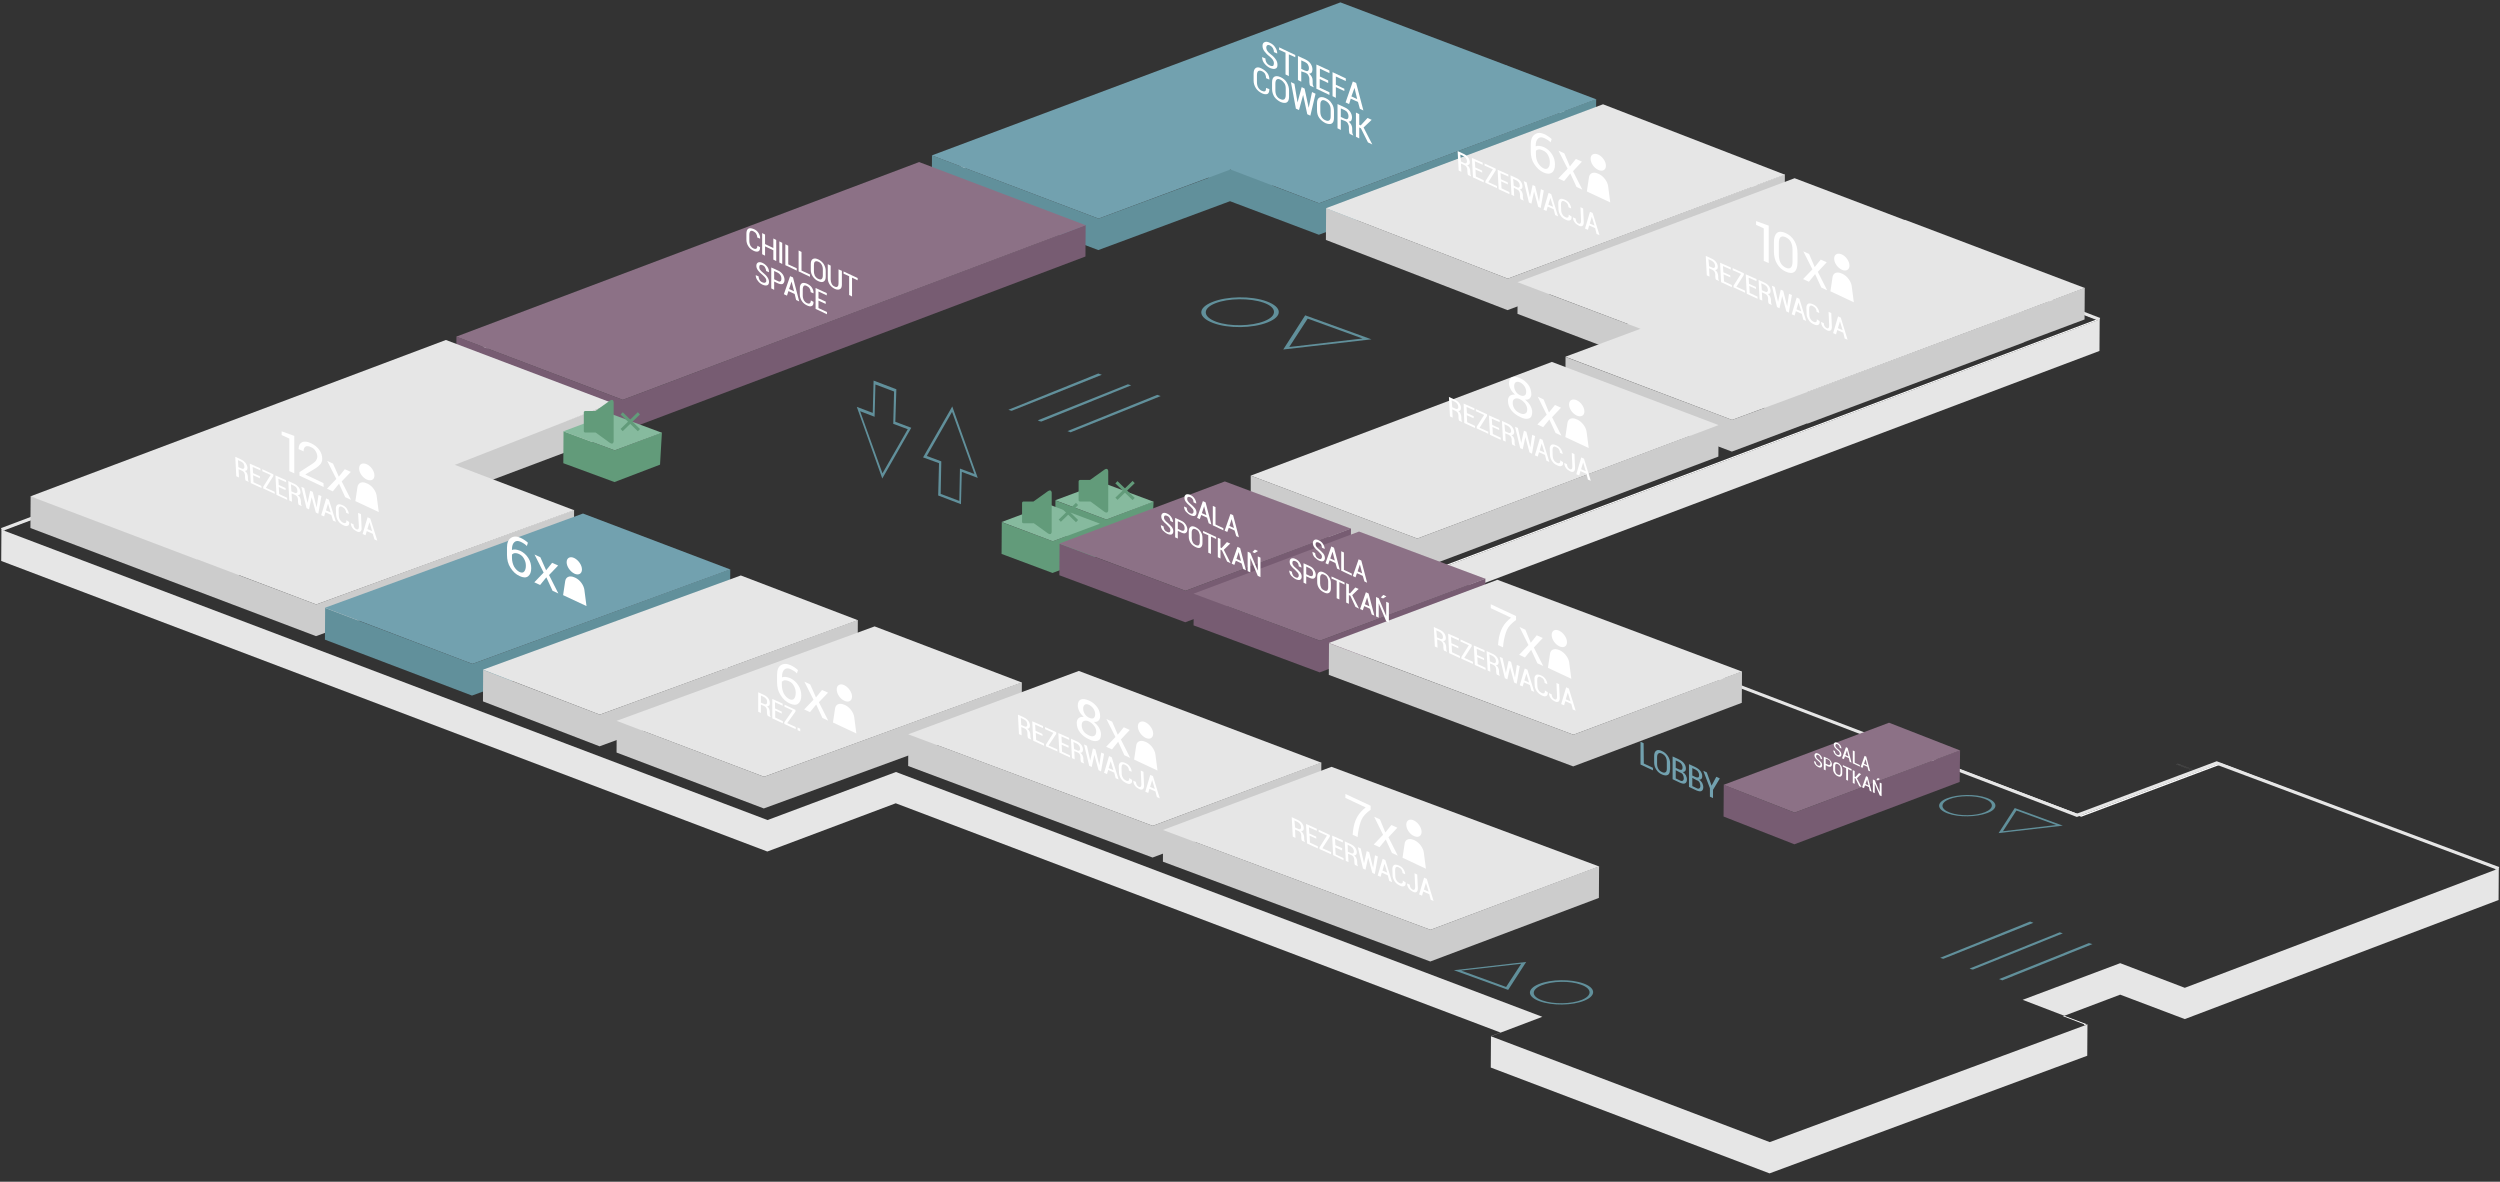 <?xml version="1.0" encoding="UTF-8"?>
<svg id="uuid-a0379490-d9f4-466c-bbfb-ee02c88ed653" data-name="Layer 1" xmlns="http://www.w3.org/2000/svg" viewBox="0 0 1684 796">
  <rect x="0" y="0" width="1684" height="796" fill="#333333" stroke="none"/>
  <defs>
    <style>
      .uuid-6c4a62b6-9fa1-4e80-9192-86c6cd57e1a2 {
        fill: #8c7186;
      }

      .uuid-507020be-28af-46b0-b006-1ebb54a482cd {
        fill: #e6e6e6;
      }

      .uuid-043ce389-b37a-497c-8f96-ca54e7a368b3 {
        fill: #86ba9e;
      }

      .uuid-ecee7c32-6a3c-4082-868a-29fb79332dc1 {
        fill: #72a1af;
      }

      .uuid-4ba50fa0-2ae1-4379-a0b1-9c0a89424197 {
        fill: #ccc;
      }

      .uuid-72bc3792-c260-4e02-a49a-31b2fa38cf3e {
        fill: #fff;
      }

      .uuid-0747aab7-a4e3-4fad-b8fe-88dfc1d23aa7 {
        fill: #775c72;
      }

      .uuid-e271a084-5aa5-4629-9738-1205dac44b6a {
        fill: #629b7a;
      }

      .uuid-e8489837-41ec-40fd-8511-9e8991ff8c89 {
        fill: #61909b;
      }
    </style>
  </defs>
  <polygon class="uuid-507020be-28af-46b0-b006-1ebb54a482cd" points="1487.87 522.39 1466.66 514.44 1466.8 514.44 1487.87 522.39"/>
  <polygon class="uuid-507020be-28af-46b0-b006-1ebb54a482cd" points="1487.03 522.67 1465.82 514.72 1465.96 514.72 1487.03 522.67"/>
  <polygon class="uuid-e271a084-5aa5-4629-9738-1205dac44b6a" points="745.25 349.96 710.93 337.12 710.79 358.47 745.11 371.16 775.94 359.58 777.06 337.82 745.25 349.96"/>
  <polygon class="uuid-043ce389-b37a-497c-8f96-ca54e7a368b3" points="742.6 325.12 710.79 336.98 745.25 349.96 777.06 337.96 742.6 325.12"/>
  <g>
    <polygon class="uuid-e271a084-5aa5-4629-9738-1205dac44b6a" points="709.12 364.61 674.8 351.77 674.66 373.12 708.98 385.95 739.81 374.23 740.92 352.61 709.12 364.61"/>
    <polygon class="uuid-043ce389-b37a-497c-8f96-ca54e7a368b3" points="706.46 339.77 674.66 351.63 709.12 364.61 740.92 352.75 706.46 339.77"/>
    <path class="uuid-e271a084-5aa5-4629-9738-1205dac44b6a" d="M696.42,352.47h-6.98c-.56,0-.98-.42-.98-.84v-12.83c0-.56.42-.98.98-.98h6.7l9.77-6.98c2.37-1.53,2.51.98,2.51.98v26.51s-.14,2.51-2.51.98l-9.49-6.84h0Z"/>
    <rect class="uuid-e271a084-5aa5-4629-9738-1205dac44b6a" x="718.64" y="337.28" width="2.09" height="16.18" transform="translate(-29.41 621.21) rotate(-45.85)"/>
    <rect class="uuid-e271a084-5aa5-4629-9738-1205dac44b6a" x="711.58" y="344.05" width="16.18" height="2.09" transform="translate(-37.12 598.64) rotate(-44.14)"/>
  </g>
  <path class="uuid-e271a084-5aa5-4629-9738-1205dac44b6a" d="M734.51,337.82h-6.98c-.56,0-.98-.42-.98-.84v-12.7c0-.56.42-.98.98-.98h6.7l9.77-6.98c2.37-1.53,2.51.98,2.51.98v26.51s-.14,2.51-2.51.98l-9.49-6.98Z"/>
  <rect class="uuid-e271a084-5aa5-4629-9738-1205dac44b6a" x="756.78" y="322.4" width="2.09" height="16.18" transform="translate(-7.11 644.17) rotate(-45.86)"/>
  <rect class="uuid-e271a084-5aa5-4629-9738-1205dac44b6a" x="749.74" y="329.28" width="16.18" height="2.09" transform="translate(-16.06 621.05) rotate(-44.14)"/>
  <polygon class="uuid-507020be-28af-46b0-b006-1ebb54a482cd" points="1038.92 684.92 1004.32 698.04 1004.32 697.9 1010.74 695.53 603.37 541.09 516.87 573.59 .82 377.86 .96 356.79 517.01 552.39 603.51 520.02 1038.92 684.92"/>
  <polygon class="uuid-507020be-28af-46b0-b006-1ebb54a482cd" points="902.06 17.5 499.01 169.29 901.22 16.67 1086.77 88.79 902.06 17.5"/>
  <polygon class="uuid-507020be-28af-46b0-b006-1ebb54a482cd" points="1399 549.18 1321.57 519.6 1399.28 549.18 1399 549.18"/>
  <polygon class="uuid-507020be-28af-46b0-b006-1ebb54a482cd" points="1405.69 689.95 1406.11 689.95 1405.97 711.15 1191.96 790.39 1004.18 719.1 1004.32 698.04 1192.1 769.33 1405.97 690.09 1405.69 689.95"/>
  <polygon class="uuid-507020be-28af-46b0-b006-1ebb54a482cd" points="1414.2 236.4 994.97 394.6 994.56 394.88 966.37 384.14 967.07 384 1414.34 215.19 1414.2 236.4"/>
  <polygon class="uuid-507020be-28af-46b0-b006-1ebb54a482cd" points="1517.86 523.23 1495.68 515 1495.82 514.86 1517.86 523.23"/>
  <polygon class="uuid-507020be-28af-46b0-b006-1ebb54a482cd" points="1683.18 584.89 1683.18 585.03 1683.04 606.24 1471.68 686.46 1428.16 670 1390.49 684.23 1362.45 673.48 1428.16 648.79 1471.68 665.39 1680.95 585.87 1681.09 585.73 1682.9 585.03 1682.9 585.03 1683.18 584.89"/>
  <polygon class="uuid-72bc3792-c260-4e02-a49a-31b2fa38cf3e" points="1390.49 684.23 1405.69 689.95 1403.88 690.64 1403.88 689.95 1389.65 684.5 1390.49 684.23"/>
  <polygon class="uuid-72bc3792-c260-4e02-a49a-31b2fa38cf3e" points="1414.34 215.19 967.07 384 966.37 384.14 966.37 384.7 964.84 384 1412.25 215.19 1086.77 88.79 902.06 17.5 499.01 169.29 154.42 299.87 3.19 356.65 3.19 357.35 1.24 356.65 181.48 288.85 181.48 288.71 181.07 288.01 901.22 16.67 1414.34 215.19"/>
  <polygon class="uuid-72bc3792-c260-4e02-a49a-31b2fa38cf3e" points="1683.04 585.03 1681.09 585.73 1680.95 585.87 1680.95 585.03 1517.86 523.23 1495.68 515 1401.93 550.16 1399.28 549.18 1399 549.18 1321.57 519.6 994 395.02 994.56 394.88 1093.89 432.55 1400.53 548.62 1401.93 549.18 1494.56 514.44 1495.82 514.02 1673.7 581.55 1682.9 585.03 1683.04 585.03"/>
  <polygon class="uuid-507020be-28af-46b0-b006-1ebb54a482cd" points="1682.76 586.15 1682.48 586.01 1673.28 582.52 1493.17 515.14 1399 550.3 1398.58 550.16 966.1 384.7 966.79 382.74 995.39 393.62 1094.31 431.57 1399 548.06 1400.11 547.64 1493.17 512.77 1518.28 522.25 1683.46 584.06 1682.76 586.15"/>
  <rect class="uuid-507020be-28af-46b0-b006-1ebb54a482cd" x="1157.07" y="-158.26" width="2.09" height="549.14" transform="translate(632.7 1154.92) rotate(-68.9)"/>
  <polygon class="uuid-507020be-28af-46b0-b006-1ebb54a482cd" points="1.38 357.77 .68 355.68 .82 355.68 901.64 16.53 902.48 18.48 499.29 170.27 1.38 357.77"/>
  <path class="uuid-e8489837-41ec-40fd-8511-9e8991ff8c89" d="M641.45,273.78l17.16,48.13-10.74-4.05-.56,21.76-15.35-5.86.56-21.76-10.74-3.91,19.67-34.32h0ZM646.61,315.64l9.77,3.63-15.07-41.85-17.02,29.72,9.77,3.63-.42,21.9,12.56,4.74.42-21.76"/>
  <path class="uuid-e8489837-41ec-40fd-8511-9e8991ff8c89" d="M603.09,284.11l10.74,4.05-19.53,34.18-17.16-48.27,10.74,4.05.56-21.76,15.35,5.86-.7,21.9h0ZM579.37,276.99l15.07,41.85,17.02-29.72-9.77-3.63.56-21.76-12.56-4.74-.56,21.76-9.77-3.77"/>
  <path class="uuid-e8489837-41ec-40fd-8511-9e8991ff8c89" d="M1338.31,537.46c7.53,2.79,7.81,7.39.42,10.18-7.39,2.79-19.25,3.07-26.79.28-7.53-2.79-7.67-7.39-.42-10.18,7.25-2.79,19.25-3.07,26.79-.28ZM1313.48,547.37c6.7,2.51,17.3,2.23,23.58-.28,6.28-2.51,6.28-6.7-.42-9.07-6.7-2.37-17.3-2.23-23.58.28-6.28,2.51-6.14,6.7.42,9.07"/>
  <path class="uuid-e8489837-41ec-40fd-8511-9e8991ff8c89" d="M1357.14,544.3l32.37,11.86-43.25,5.02,10.88-16.88h0ZM1358.26,545.97l-9.07,13.95,35.85-4.19-26.79-9.77"/>
  <path class="uuid-e8489837-41ec-40fd-8511-9e8991ff8c89" d="M1037.11,674.46c-8.51-3.07-8.79-8.23-.56-11.58,8.23-3.35,21.62-3.49,30.13-.42,8.37,3.07,8.65,8.23.56,11.58-8.09,3.35-21.62,3.49-30.13.42ZM1065.01,663.3c-7.53-2.79-19.39-2.51-26.65.42-7.12,2.93-6.98,7.53.56,10.18,7.53,2.65,19.39,2.51,26.65-.42,7.12-2.93,6.84-7.53-.56-10.18"/>
  <path class="uuid-e8489837-41ec-40fd-8511-9e8991ff8c89" d="M1015.9,666.79l-36.55-13.25,48.69-5.58-12.14,18.83h0ZM1014.51,664.83l10.18-15.63-40.46,4.6,30.27,11.02"/>
  <path class="uuid-e8489837-41ec-40fd-8511-9e8991ff8c89" d="M853.37,203.05c10.46,3.91,10.74,10.04.56,14.09-10.04,4.05-26.51,4.32-36.83.42-10.32-3.91-10.6-10.04-.56-14.09,9.91-4.05,26.37-4.32,36.83-.42ZM819.19,216.72c9.21,3.35,23.72,3.07,32.51-.42,8.79-3.49,8.65-9.21-.56-12.42-9.21-3.21-23.72-3.07-32.51.42-8.79,3.49-8.51,9.07.56,12.42"/>
  <path class="uuid-e8489837-41ec-40fd-8511-9e8991ff8c89" d="M879.18,212.4l44.64,16.18-59.43,6.84,14.79-23.02h0ZM880.85,214.63l-12.42,19.11,49.39-5.72-36.97-13.39"/>
  <polygon class="uuid-e8489837-41ec-40fd-8511-9e8991ff8c89" points="1369.7 621.59 1309.01 645.86 1308.04 645.58 1306.92 645.16 1367.47 620.75 1369.7 621.59"/>
  <polygon class="uuid-e8489837-41ec-40fd-8511-9e8991ff8c89" points="1409.46 635.95 1348.77 660.37 1347.66 659.95 1346.54 659.53 1407.09 635.26 1409.46 635.95"/>
  <polygon class="uuid-e8489837-41ec-40fd-8511-9e8991ff8c89" points="1389.51 628.7 1328.96 653.11 1327.71 652.84 1326.73 652.42 1387.42 628 1389.51 628.7"/>
  <polygon class="uuid-e8489837-41ec-40fd-8511-9e8991ff8c89" points="742.18 252.44 681.49 276.71 680.38 276.43 679.26 276.02 739.81 251.6 742.18 252.44"/>
  <polygon class="uuid-e8489837-41ec-40fd-8511-9e8991ff8c89" points="781.8 266.81 721.11 291.22 720.14 290.8 719.02 290.39 779.57 265.97 781.8 266.81"/>
  <polygon class="uuid-e8489837-41ec-40fd-8511-9e8991ff8c89" points="761.99 259.55 701.44 283.97 700.19 283.69 699.07 283.13 759.76 258.86 761.99 259.55"/>
  <polygon class="uuid-e8489837-41ec-40fd-8511-9e8991ff8c89" points="888.53 136.92 856.86 124.93 1015.06 65.21 1015.2 44.01 828.82 114.18 814.31 108.74 814.17 119.76 739.95 147.25 627.78 104.7 627.64 126.04 739.81 168.45 828.54 135.53 888.39 158.13 1074.91 87.96 1075.19 66.75 888.53 136.92"/>
  <polygon class="uuid-ecee7c32-6a3c-4082-868a-29fb79332dc1" points="1075.19 66.89 1015.2 44.15 1015.2 44.15 902.9 1.6 627.64 104.7 739.95 147.25 828.82 114.18 888.53 136.92 1075.19 66.89"/>
  <polygon class="uuid-4ba50fa0-2ae1-4379-a0b1-9c0a89424197" points="1015.62 187.71 893.27 140.27 893.13 161.62 1015.48 208.91 1202.15 138.74 1202.29 117.39 1015.62 187.71"/>
  <polygon class="uuid-507020be-28af-46b0-b006-1ebb54a482cd" points="1079.8 70.24 893.13 140.27 1015.62 187.71 1202.29 117.67 1079.8 70.24"/>
  <g>
    <path class="uuid-72bc3792-c260-4e02-a49a-31b2fa38cf3e" d="M1040.59,90.47c.84.42,1.67.98,2.51,1.53.84.56,1.53,1.12,2.09,1.67l-.7,2.23c-.56-.56-1.12-1.12-1.81-1.53s-1.4-.84-2.23-1.26c-1.81-.84-3.21-.84-4.32.14-1.12.98-1.67,2.51-1.67,4.88v.42c.7-.28,1.53-.42,2.51-.28.98.14,1.95.42,3.07.84,2.23,1.12,4.05,2.65,5.44,4.88,1.4,2.23,1.95,4.46,1.95,6.84,0,2.65-.7,4.46-2.09,5.44s-3.35.98-5.72-.14c-2.51-1.12-4.46-3.07-6.14-5.58-1.67-2.51-2.37-5.44-2.37-8.65v-4.74c0-3.21.98-5.44,2.65-6.56,1.81-1.4,4.05-1.4,6.84-.14h0ZM1039.34,101.35c-1.12-.56-2.09-.84-2.93-.7s-1.4.42-1.81.98v2.09c0,2.37.42,4.32,1.4,6,.98,1.67,2.23,2.93,3.63,3.63s2.51.56,3.21-.28c.84-.84,1.12-2.09,1.12-3.91,0-1.67-.42-3.21-1.26-4.74-.7-1.4-1.81-2.37-3.35-3.07h0Z"/>
    <path class="uuid-72bc3792-c260-4e02-a49a-31b2fa38cf3e" d="M1057.47,112.09l4.05-5.02,4.05,1.81-6,6.42,6.28,12.42-3.91-1.81-4.19-9.07-4.19,5.16-3.91-1.81,6.28-6.56-6.14-12.14,3.91,1.81,3.77,8.79h0Z"/>
  </g>
  <path class="uuid-72bc3792-c260-4e02-a49a-31b2fa38cf3e" d="M1076.59,114.46c2.79,1.26,5.16.14,5.16-2.79s-2.37-6.28-5.16-7.53c-2.79-1.26-5.16-.14-5.16,2.79s2.23,6.14,5.16,7.53Z"/>
  <path class="uuid-72bc3792-c260-4e02-a49a-31b2fa38cf3e" d="M1083.28,125.62c-.42-3.35-3.07-6.84-6.14-8.37l-.7-.28c-3.21-1.53-5.86-.28-6.14,2.65l-1.4,9.35,15.76,7.39-1.4-10.74h0Z"/>
  <g>
    <path class="uuid-ecee7c32-6a3c-4082-868a-29fb79332dc1" d="M1107.28,514.3l6.14,2.93v1.67l-8.37-3.91v-15.35l2.09.98.14,13.67h0Z"/>
    <path class="uuid-ecee7c32-6a3c-4082-868a-29fb79332dc1" d="M1124.86,518.49c0,1.81-.42,2.93-1.4,3.49-.98.56-2.37.42-3.91-.28-1.67-.7-2.93-1.81-3.91-3.35s-1.4-3.07-1.4-4.88v-4.19c0-1.81.42-2.93,1.4-3.63s2.23-.56,3.91.28c1.67.7,2.93,1.95,3.91,3.35.98,1.53,1.53,3.07,1.53,4.88v4.32h-.14ZM1122.77,513.32c0-1.4-.28-2.51-.84-3.49-.56-.98-1.4-1.67-2.51-2.23-.98-.42-1.81-.56-2.37,0-.56.42-.84,1.26-.84,2.65v4.19c0,1.4.28,2.51.84,3.49.56.98,1.4,1.67,2.37,2.09,1.12.56,1.81.56,2.51.14s.84-1.26.84-2.65v-4.19h0Z"/>
    <path class="uuid-ecee7c32-6a3c-4082-868a-29fb79332dc1" d="M1126.67,524.9v-15.35l4.19,1.95c1.4.7,2.65,1.53,3.49,2.65.84,1.12,1.26,2.23,1.26,3.63,0,.7-.14,1.26-.56,1.67-.42.42-.84.56-1.53.56.84.56,1.53,1.26,2.09,2.23.42.98.7,1.81.7,2.79,0,1.4-.42,2.23-1.26,2.65-.84.42-1.95.14-3.35-.42l-5.02-2.37h0ZM1128.77,517.23l2.37,1.12c.7.28,1.26.28,1.67.14.42-.28.56-.7.56-1.53s-.28-1.53-.7-2.23-1.12-1.12-1.81-1.53l-2.09-.98v5.02h0ZM1128.77,518.77v5.58l2.93,1.4c.7.42,1.4.42,1.81.14s.7-.84.7-1.67-.28-1.53-.56-2.23-.98-1.26-1.67-1.53h-.14l-3.07-1.67h0Z"/>
    <path class="uuid-ecee7c32-6a3c-4082-868a-29fb79332dc1" d="M1137.69,530.07v-15.35l4.19,1.95c1.4.7,2.65,1.53,3.49,2.65.84,1.12,1.26,2.23,1.26,3.63,0,.7-.14,1.26-.56,1.67-.42.42-.84.56-1.53.56.84.56,1.53,1.26,2.09,2.23.42.98.7,1.81.7,2.79,0,1.4-.42,2.23-1.26,2.65-.84.42-1.95.14-3.35-.42l-5.02-2.37h0ZM1139.93,522.39l2.37,1.12c.7.28,1.26.28,1.67.14s.56-.7.56-1.53-.28-1.53-.7-2.23-1.12-1.12-1.81-1.53l-2.09-.98v5.02h0ZM1139.93,523.93v5.58l2.93,1.4c.7.42,1.4.42,1.81.14.42-.28.7-.84.7-1.67s-.28-1.53-.56-2.23-.98-1.26-1.67-1.53h-.14l-3.07-1.67h0Z"/>
    <path class="uuid-ecee7c32-6a3c-4082-868a-29fb79332dc1" d="M1152.9,529.23h0l3.21-6,2.37,1.12-4.6,7.67v5.58l-2.09-.98v-5.72l-4.46-11.72,2.37,1.12,3.21,8.93h0Z"/>
  </g>
  <polygon class="uuid-4ba50fa0-2ae1-4379-a0b1-9c0a89424197" points="1404.3 193.84 1324.64 223.84 1217.35 263.88 1124.86 228.86 1283.06 169.43 1283.2 148.08 1096.54 218.26 1022.32 190.22 1022.18 211.42 1096.4 239.6 1189.03 274.62 1166.71 282.85 1054.55 240.44 1054.41 261.79 1166.57 304.2 1217.22 285.22 1217.49 285.36 1324.5 245.18 1363.56 230.54 1363.56 230.4 1404.16 215.19 1404.3 193.84"/>
  <polygon class="uuid-507020be-28af-46b0-b006-1ebb54a482cd" points="1363.56 209.33 1404.3 193.98 1283.2 148.08 1283.06 148.22 1208.84 120.04 1022.18 190.08 1096.54 218.26 1096.54 218.26 1105.05 221.47 1054.41 240.3 1166.71 282.85 1217.49 264.02 1217.63 264.02 1306.36 230.81 1363.7 209.33 1363.56 209.33"/>
  <g>
    <path class="uuid-72bc3792-c260-4e02-a49a-31b2fa38cf3e" d="M984.09,110.14l.28,5.58-1.81-.84-.7-13.11,3.91,1.81c1.26.56,2.37,1.4,3.07,2.37s1.12,2.09,1.26,3.21c0,.7-.14,1.26-.42,1.53s-.7.56-1.4.56c.7.56,1.26,1.12,1.53,1.81s.56,1.4.56,2.23v1.12c0,.42.14.84.14,1.12s.28.7.42.98v.28l-1.95-.84c-.28-.28-.42-.7-.42-1.12s-.14-.84-.14-1.26v-1.12c0-.7-.28-1.4-.56-1.95s-.84-.98-1.4-1.26l-2.37-1.12h0ZM984.09,108.74l1.95.98c.7.42,1.4.42,1.67.14.28-.28.56-.7.42-1.4,0-.7-.28-1.4-.7-1.95s-.98-.98-1.67-1.4l-2.09-.98.42,4.6h0Z"/>
    <path class="uuid-72bc3792-c260-4e02-a49a-31b2fa38cf3e" d="M998.46,116.28l-4.6-2.09.28,4.74,5.3,2.51v1.4l-7.25-3.35-.7-13.11,7.25,3.21v1.4l-5.3-2.37.28,4.19,4.6,2.09.14,1.4h0Z"/>
    <path class="uuid-72bc3792-c260-4e02-a49a-31b2fa38cf3e" d="M1002.51,122.69l5.86,2.65v1.4l-7.81-3.63v-1.12l5.02-7.95-5.58-2.51v-1.4l7.53,3.49v1.12l-5.02,7.95h0Z"/>
    <path class="uuid-72bc3792-c260-4e02-a49a-31b2fa38cf3e" d="M1015.76,124.23l-4.6-2.09.28,4.74,5.3,2.51v1.4l-7.25-3.35-.7-13.11,7.25,3.21v1.4l-5.3-2.37.28,4.19,4.6,2.09.14,1.4h0Z"/>
    <path class="uuid-72bc3792-c260-4e02-a49a-31b2fa38cf3e" d="M1019.67,126.46l.28,5.58-1.81-.84-.7-13.11,3.91,1.81c1.26.56,2.37,1.4,3.07,2.37s1.12,2.09,1.12,3.21c0,.7-.14,1.26-.42,1.53s-.7.56-1.4.56c.7.56,1.26,1.12,1.53,1.81.28.7.56,1.4.56,2.23v1.12c0,.42.14.84.14,1.12s.28.7.42.98v.28l-1.95-.84c-.28-.28-.42-.7-.42-1.12-.14-.42-.14-.84-.14-1.26v-1.12c0-.7-.28-1.4-.56-1.95s-.84-.98-1.53-1.26l-2.09-1.12h0ZM1019.67,125.07l1.95.98c.7.42,1.4.42,1.67.14.28-.28.56-.7.42-1.4,0-.7-.28-1.4-.7-1.95s-.98-.98-1.67-1.4l-2.09-.98.42,4.6h0Z"/>
    <path class="uuid-72bc3792-c260-4e02-a49a-31b2fa38cf3e" d="M1036.69,135.95h0l1.26-8.51,1.95.84-2.09,11.86-1.67-.84-2.79-10.32h0l-1.81,8.23-1.67-.84-3.49-14.37,1.95.84,2.23,10.04h0l1.81-8.23,1.67.7,2.65,10.6h0Z"/>
    <path class="uuid-72bc3792-c260-4e02-a49a-31b2fa38cf3e" d="M1046.59,140.97l-4.05-1.81-.84,2.93-1.95-.84,3.35-11.3,1.81.84,4.6,14.93-1.95-.84-.98-3.91h0ZM1042.97,137.9l3.21,1.4-1.81-6h0l-1.4,4.6h0Z"/>
    <path class="uuid-72bc3792-c260-4e02-a49a-31b2fa38cf3e" d="M1058.59,145.85h0c.14,1.4-.14,2.23-.98,2.51-.7.42-1.81.28-3.07-.42-1.4-.56-2.51-1.53-3.35-2.79s-1.4-2.65-1.4-4.19l-.14-3.63c-.14-1.53.28-2.51.98-3.07.7-.56,1.81-.42,3.21.14s2.51,1.4,3.21,2.51,1.26,2.23,1.26,3.49h0l-1.81-.84c0-.98-.28-1.67-.7-2.37-.42-.56-1.12-1.12-1.95-1.53-.84-.42-1.4-.42-1.81,0s-.56,1.12-.56,2.23l.14,3.63c0,1.12.28,2.09.84,2.93.42.84,1.12,1.4,1.95,1.81.84.42,1.4.42,1.81.14.42-.28.56-.84.42-1.81l1.95,1.26h0Z"/>
    <path class="uuid-72bc3792-c260-4e02-a49a-31b2fa38cf3e" d="M1064.59,139.57l1.81.84.42,9.21c0,1.26-.28,2.09-.84,2.51-.7.42-1.53.42-2.51-.14-1.12-.56-2.09-1.26-2.79-2.23s-1.12-2.09-1.12-3.35h0l1.81.84c0,.84.28,1.53.56,2.09s.84.98,1.4,1.26c.56.28.98.14,1.26-.14s.42-.98.42-1.67l-.42-9.21h0Z"/>
    <path class="uuid-72bc3792-c260-4e02-a49a-31b2fa38cf3e" d="M1074.5,153.67l-4.05-1.81-.84,2.93-1.95-.84,3.35-11.3,1.81.84,4.6,14.93-1.95-.84-.98-3.91h0ZM1070.87,150.6l3.21,1.4-1.81-6h0l-1.4,4.6h0Z"/>
  </g>
  <g>
    <path class="uuid-72bc3792-c260-4e02-a49a-31b2fa38cf3e" d="M858.11,42.47c0-.7-.28-1.4-.7-2.09s-1.12-1.4-2.23-2.37c-1.53-1.12-2.65-2.37-3.49-3.49s-1.26-2.37-1.26-3.63.42-2.09,1.4-2.51c.98-.42,2.09-.28,3.49.42,1.53.7,2.79,1.67,3.63,3.07.98,1.4,1.4,2.79,1.4,4.19h0l-2.23-.98c0-.98-.28-1.81-.7-2.65-.56-.84-1.12-1.4-1.95-1.81-.84-.42-1.4-.42-1.81-.14s-.7.84-.7,1.67c0,.7.28,1.4.7,2.09s1.26,1.53,2.37,2.37c1.53,1.12,2.65,2.37,3.35,3.49.84,1.12,1.12,2.37,1.12,3.63,0,1.4-.42,2.23-1.4,2.51-.98.42-2.09.14-3.63-.42-1.4-.7-2.65-1.67-3.77-3.07s-1.53-2.79-1.53-4.32h0l2.23.98c0,1.12.28,2.09.84,2.93.56.84,1.26,1.4,2.23,1.81.84.42,1.53.42,1.95.28s.7-1.12.7-1.95h0Z"/>
    <path class="uuid-72bc3792-c260-4e02-a49a-31b2fa38cf3e" d="M872.48,38.57l-4.32-1.95v14.65l-2.23-1.12v-14.65l-4.32-1.95v-1.67l10.88,5.16v1.53h0Z"/>
    <path class="uuid-72bc3792-c260-4e02-a49a-31b2fa38cf3e" d="M876.53,48.06v6.98l-2.23-1.12v-16.18l4.88,2.23c1.53.7,2.79,1.67,3.63,2.93.84,1.26,1.26,2.51,1.26,4.05,0,.84-.28,1.53-.56,1.95s-.98.7-1.67.7c.84.7,1.4,1.4,1.81,2.23s.56,1.67.56,2.65v1.4c0,.56,0,.98.14,1.4s.28.84.56,1.26v.28l-2.37-1.12c-.28-.42-.42-.84-.42-1.4-.14-.56-.14-1.12-.14-1.67v-1.4c0-.98-.28-1.67-.7-2.51-.42-.84-.98-1.26-1.81-1.67l-2.93-.98h0ZM876.53,46.38l2.37,1.12c.98.42,1.67.56,2.09.28s.7-.84.7-1.81-.28-1.81-.7-2.51-1.12-1.26-1.95-1.67l-2.51-1.12v5.72h0Z"/>
    <path class="uuid-72bc3792-c260-4e02-a49a-31b2fa38cf3e" d="M894.53,55.87l-5.58-2.65v5.86l6.56,3.07v1.81l-8.79-4.19v-16.32l8.79,4.05v1.81l-6.42-3.07v5.3l5.58,2.65v1.67h-.14Z"/>
    <path class="uuid-72bc3792-c260-4e02-a49a-31b2fa38cf3e" d="M905.55,61.31l-5.72-2.65v7.25l-2.23-1.12v-16.18l8.93,4.19v1.81l-6.7-3.07v5.58l5.72,2.65v1.53h0Z"/>
    <path class="uuid-72bc3792-c260-4e02-a49a-31b2fa38cf3e" d="M914.76,68.7l-4.88-2.23-1.12,3.63-2.37-1.12,4.88-14.09,2.23.98,4.88,18.55-2.37-1.12-1.26-4.6h0ZM910.29,64.94l3.91,1.81-1.81-7.53h0l-2.09,5.72h0Z"/>
    <path class="uuid-72bc3792-c260-4e02-a49a-31b2fa38cf3e" d="M855.04,60.05h0c0,1.67-.42,2.79-1.26,3.21-.98.42-2.23.28-3.77-.42-1.67-.84-3.07-1.95-4.05-3.49s-1.53-3.21-1.53-5.16v-4.46c0-1.95.42-3.21,1.4-3.91s2.37-.56,3.91.28c1.67.84,2.93,1.81,3.91,3.07.98,1.26,1.4,2.79,1.4,4.46h0l-2.23-.98c0-1.12-.28-2.09-.7-2.93-.56-.84-1.26-1.4-2.23-1.81-.98-.42-1.81-.42-2.37,0s-.84,1.4-.84,2.79v4.6c0,1.4.28,2.65.84,3.63.56.98,1.4,1.81,2.37,2.23.98.42,1.67.56,2.23.28s.7-1.12.7-2.23l2.23.84h0Z"/>
    <path class="uuid-72bc3792-c260-4e02-a49a-31b2fa38cf3e" d="M868.3,65.21c0,1.95-.56,3.21-1.53,3.77-.98.56-2.51.42-4.19-.28-1.67-.84-3.07-1.95-4.19-3.49-.98-1.53-1.53-3.35-1.53-5.3v-4.46c0-1.95.56-3.21,1.53-3.77s2.37-.56,4.19.28c1.81.84,3.21,1.95,4.19,3.63.98,1.67,1.53,3.35,1.53,5.3v4.32h0ZM866.07,59.63c0-1.4-.28-2.65-.98-3.63s-1.53-1.81-2.65-2.37c-1.12-.56-1.95-.56-2.51,0-.56.42-.84,1.4-.84,2.79v4.46c0,1.4.28,2.65.84,3.63.56.98,1.4,1.81,2.51,2.23,1.12.56,1.95.56,2.65.14.56-.42.98-1.4.98-2.79v-4.46h0Z"/>
    <path class="uuid-72bc3792-c260-4e02-a49a-31b2fa38cf3e" d="M881.55,72.61h0l2.23-10.6,2.37,1.12-3.49,14.79-2.09-.98-2.79-12.97h0l-2.79,10.18-2.09-.98-3.35-17.86,2.37,1.12,2.09,12.56h0l2.79-10.32,1.95.98,2.79,12.97h0Z"/>
    <path class="uuid-72bc3792-c260-4e02-a49a-31b2fa38cf3e" d="M898.57,79.45c0,1.95-.56,3.21-1.53,3.77s-2.51.42-4.19-.28c-1.67-.84-3.07-1.95-4.19-3.49-1.12-1.53-1.53-3.35-1.53-5.3v-4.6c0-1.95.56-3.21,1.53-3.77s2.37-.56,4.19.28c1.81.84,3.21,1.95,4.19,3.63,1.12,1.53,1.53,3.35,1.53,5.3v4.46h0ZM896.34,73.86c0-1.4-.28-2.65-.98-3.63-.56-.98-1.53-1.81-2.65-2.37-1.12-.56-1.95-.56-2.51,0-.56.42-.84,1.4-.84,2.79v4.46c0,1.4.28,2.65.84,3.63.56.98,1.4,1.81,2.51,2.23,1.12.56,1.95.56,2.65.14s.98-1.4.98-2.79v-4.46h0Z"/>
    <path class="uuid-72bc3792-c260-4e02-a49a-31b2fa38cf3e" d="M903.18,80.42v7.12l-2.23-1.12v-16.32l4.88,2.23c1.53.7,2.79,1.67,3.63,2.93.84,1.26,1.26,2.51,1.26,4.05,0,.84-.28,1.53-.56,1.95s-.98.7-1.67.7c.84.7,1.4,1.4,1.81,2.23.42.84.56,1.67.56,2.65v1.4c0,.56,0,.98.14,1.53s.28.98.56,1.26v.28l-2.37-1.12c-.28-.42-.42-.84-.42-1.4-.14-.56-.14-1.12-.14-1.67v-1.4c0-.98-.28-1.67-.7-2.51s-.98-1.26-1.81-1.67l-2.93-1.12h0ZM903.18,78.75l2.37,1.12c.98.42,1.67.56,2.09.28.42-.28.7-.84.7-1.81s-.28-1.81-.7-2.51-1.12-1.26-1.95-1.67l-2.51-1.12v5.72q0-.14,0,0Z"/>
    <path class="uuid-72bc3792-c260-4e02-a49a-31b2fa38cf3e" d="M916.71,86.42l-1.12-.56v7.39l-2.23-1.12v-16.32l2.23,1.12v7.12l.98.42,4.6-5.02,2.79,1.26-5.44,5.16,5.86,11.44-2.93-1.4-4.74-9.49h0Z"/>
  </g>
  <polygon class="uuid-0747aab7-a4e3-4fad-b8fe-88dfc1d23aa7" points="419.49 269.32 307.46 226.77 307.32 248.11 419.35 290.53 731.16 172.78 731.3 151.57 419.49 269.32"/>
  <polygon class="uuid-6c4a62b6-9fa1-4e80-9192-86c6cd57e1a2" points="619.13 109.16 307.32 226.77 419.49 269.32 731.3 151.71 619.13 109.16"/>
  <polygon class="uuid-4ba50fa0-2ae1-4379-a0b1-9c0a89424197" points="412.65 271.55 157.07 367.4 20.63 334.33 20.49 355.68 132.52 398.09 132.66 398.09 212.87 428.5 386.57 364.75 386.71 343.4 213.01 407.16 160.98 387.49 412.52 292.76 412.65 271.55"/>
  <polygon class="uuid-507020be-28af-46b0-b006-1ebb54a482cd" points="412.65 271.55 300.35 229 20.49 334.33 132.66 376.88 132.8 376.74 213.01 407.16 386.71 343.68 306.35 313.13 412.65 271.55"/>
  <polygon class="uuid-e8489837-41ec-40fd-8511-9e8991ff8c89" points="318.21 447.2 219.01 409.53 218.87 430.87 317.93 468.54 491.76 404.78 491.9 383.44 318.21 447.2"/>
  <polygon class="uuid-ecee7c32-6a3c-4082-868a-29fb79332dc1" points="392.7 345.91 218.87 409.39 318.21 447.2 491.9 383.58 392.7 345.91"/>
  <g>
    <path class="uuid-72bc3792-c260-4e02-a49a-31b2fa38cf3e" d="M198.23,318.85l-3.35-1.53v-21.9l-5.16-2.37v-2.51l8.51,3.07v25.25h0Z"/>
    <path class="uuid-72bc3792-c260-4e02-a49a-31b2fa38cf3e" d="M218.04,328.05l-16.32-7.67v-2.37l8.23-5.3c1.53-.98,2.51-1.81,2.93-2.51s.84-1.53.84-2.65c0-1.26-.42-2.51-1.12-3.63-.7-1.26-1.67-2.09-2.93-2.65-1.67-.84-3.07-.98-3.91-.42s-1.26,1.53-1.26,3.21l-3.35-1.53v-.14c0-2.23.7-3.63,2.23-4.46,1.53-.84,3.63-.56,6.28.7,2.23,1.12,4.05,2.51,5.44,4.46,1.4,1.95,1.95,3.91,1.95,6,0,1.4-.42,2.51-1.26,3.63-.84.98-1.95,1.95-3.35,2.79l-6.7,4.05v.14l12.14,5.72.14,2.65h0Z"/>
    <path class="uuid-72bc3792-c260-4e02-a49a-31b2fa38cf3e" d="M228.22,321.08l4.05-5.02,4.05,1.81-6.14,6.42,6.28,12.42-3.91-1.81-4.19-9.07-4.19,5.16-3.91-1.81,6.28-6.56-6.14-12.14,3.91,1.81,3.91,8.79h0Z"/>
  </g>
  <path class="uuid-72bc3792-c260-4e02-a49a-31b2fa38cf3e" d="M247.05,323.03c2.93,1.26,5.16.14,5.16-2.79s-2.37-6.28-5.16-7.53c-2.93-1.26-5.16-.14-5.16,2.79s2.23,6.14,5.16,7.53Z"/>
  <path class="uuid-72bc3792-c260-4e02-a49a-31b2fa38cf3e" d="M253.75,334.19c-.42-3.35-2.93-6.84-6.14-8.37l-.7-.28c-3.21-1.53-5.72-.28-6.14,2.65l-1.4,9.35,15.76,7.39-1.4-10.74h0Z"/>
  <path class="uuid-72bc3792-c260-4e02-a49a-31b2fa38cf3e" d="M482.41,427.94c2.79,1.4,5.16.14,5.16-2.79s-2.37-6.28-5.16-7.67c-2.79-1.4-5.16-.14-5.16,2.79s2.37,6.28,5.16,7.67Z"/>
  <path class="uuid-72bc3792-c260-4e02-a49a-31b2fa38cf3e" d="M488.97,440.36c-.42-3.35-2.93-6.84-6.14-8.37l-.7-.28c-3.21-1.4-5.72-.28-6.14,2.65l-1.4,9.35,15.76,7.39-1.4-10.74h0Z"/>
  <path class="uuid-72bc3792-c260-4e02-a49a-31b2fa38cf3e" d="M944.61,566.76c2.79,1.4,5.16.14,5.16-2.79s-2.37-6.28-5.16-7.67-5.16-.14-5.16,2.79,2.37,6.28,5.16,7.67Z"/>
  <path class="uuid-72bc3792-c260-4e02-a49a-31b2fa38cf3e" d="M951.45,577.92c-.42-3.35-3.07-6.84-6.14-8.37l-.7-.28c-3.21-1.4-5.86-.28-6.14,2.65l-1.4,9.35,15.76,7.39-1.4-10.74h0Z"/>
  <polygon class="uuid-4ba50fa0-2ae1-4379-a0b1-9c0a89424197" points="1157.64 286.2 954.66 362.79 842.49 320.38 842.49 341.73 954.52 384.14 1157.5 307.55 1157.64 286.2"/>
  <polygon class="uuid-507020be-28af-46b0-b006-1ebb54a482cd" points="1157.64 286.34 1045.34 243.79 842.49 320.38 954.66 362.79 1157.64 286.34"/>
  <polygon class="uuid-0747aab7-a4e3-4fad-b8fe-88dfc1d23aa7" points="798.54 397.95 713.72 366.28 713.58 387.49 798.4 419.15 909.87 377.16 910.01 355.96 798.54 397.95"/>
  <polygon class="uuid-6c4a62b6-9fa1-4e80-9192-86c6cd57e1a2" points="825.05 324.29 713.58 366.14 798.54 397.95 910.01 356.1 825.05 324.29"/>
  <polygon class="uuid-0747aab7-a4e3-4fad-b8fe-88dfc1d23aa7" points="889.08 431.57 804.26 399.9 803.98 421.25 888.95 452.92 1000.41 410.92 1000.55 389.72 889.08 431.57"/>
  <polygon class="uuid-6c4a62b6-9fa1-4e80-9192-86c6cd57e1a2" points="915.45 358.05 803.98 399.9 889.08 431.57 1000.55 389.86 915.45 358.05"/>
  <polygon class="uuid-4ba50fa0-2ae1-4379-a0b1-9c0a89424197" points="1059.85 494.91 895.22 433.25 895.08 454.59 1059.71 516.25 1173.27 473.42 1173.41 452.22 1059.85 494.91"/>
  <polygon class="uuid-507020be-28af-46b0-b006-1ebb54a482cd" points="1008.65 390.55 895.08 433.11 1059.85 494.91 1173.41 452.36 1008.65 390.55"/>
  <g>
    <g>
      <path class="uuid-72bc3792-c260-4e02-a49a-31b2fa38cf3e" d="M1021.2,417.62c-3.07,2.23-5.16,4.46-6.14,6.7-.98,2.23-1.81,5.3-2.37,9.07l-.28,2.65-3.35-1.53.28-2.65c.42-3.77,1.4-6.84,2.79-9.35,1.4-2.51,3.35-4.6,5.72-6.42l-13.67-6.42v-2.65l17.02,7.95v2.65h0Z"/>
      <path class="uuid-72bc3792-c260-4e02-a49a-31b2fa38cf3e" d="M1031.11,432.97l4.05-5.02,4.05,1.81-6,6.42,6.28,12.42-3.91-1.81-4.19-9.07-4.19,5.16-3.91-1.81,6.28-6.56-6-12.14,3.91,1.81,3.63,8.79h0Z"/>
    </g>
    <path class="uuid-72bc3792-c260-4e02-a49a-31b2fa38cf3e" d="M1050.36,435.34c2.79,1.4,5.16.14,5.16-2.79s-2.37-6.28-5.16-7.67c-2.79-1.4-5.16-.14-5.16,2.79s2.23,6.28,5.16,7.67Z"/>
    <path class="uuid-72bc3792-c260-4e02-a49a-31b2fa38cf3e" d="M1057.06,446.5c-.42-3.35-3.07-6.84-6.14-8.37l-.7-.28c-3.21-1.4-5.86-.28-6.14,2.65l-1.4,9.35,15.76,7.39-1.4-10.74h0Z"/>
  </g>
  <g>
    <path class="uuid-72bc3792-c260-4e02-a49a-31b2fa38cf3e" d="M890.48,375.07c0-.56-.14-1.12-.56-1.67s-.98-1.12-1.81-1.95c-1.26-.98-2.09-1.95-2.79-2.79-.7-.98-.98-1.95-.98-2.93s.42-1.67,1.12-2.09,1.67-.28,2.79.28c1.26.56,2.23,1.4,2.93,2.51s1.12,2.23,1.12,3.35h0l-1.81-.84c0-.7-.28-1.53-.56-2.09s-.98-1.12-1.67-1.4-1.12-.28-1.53-.14c-.42.28-.56.7-.56,1.26s.14,1.12.56,1.67c.42.56.98,1.26,1.95,1.95,1.12.98,2.09,1.95,2.79,2.79.7.98.98,1.95.98,2.93,0,1.12-.42,1.67-1.12,2.09-.7.28-1.67.14-2.93-.42-1.12-.56-2.09-1.4-3.07-2.37-.84-1.12-1.26-2.23-1.26-3.49h0l1.81.84c0,.84.28,1.67.7,2.37s1.12,1.12,1.67,1.4c.7.28,1.26.42,1.53.14.56-.42.7-.84.7-1.4h0Z"/>
    <path class="uuid-72bc3792-c260-4e02-a49a-31b2fa38cf3e" d="M899.55,379.25l-3.91-1.81-.98,2.79-1.81-.84,3.91-11.3,1.81.84,3.91,14.93-1.81-.84-1.12-3.77h0ZM896.06,376.19l3.07,1.4-1.53-6h0l-1.53,4.6h0Z"/>
    <path class="uuid-72bc3792-c260-4e02-a49a-31b2fa38cf3e" d="M905.27,383.86l5.3,2.51v1.4l-7.12-3.35v-13.11l1.81.84v11.72h0Z"/>
    <path class="uuid-72bc3792-c260-4e02-a49a-31b2fa38cf3e" d="M917.96,387.9l-3.91-1.81-.98,2.79-1.81-.84,3.91-11.3,1.81.84,3.91,14.93-1.81-.84-1.12-3.77h0ZM914.48,384.83l3.07,1.4-1.53-6h0l-1.53,4.6h0Z"/>
    <path class="uuid-72bc3792-c260-4e02-a49a-31b2fa38cf3e" d="M874.85,387.63c0-.56-.14-1.12-.56-1.67s-.98-1.12-1.81-1.95c-1.26-.98-2.09-1.95-2.79-2.79s-.98-1.81-.98-2.93.42-1.67,1.12-2.09c.7-.28,1.67-.28,2.79.28,1.26.56,2.23,1.4,2.93,2.51s1.12,2.23,1.12,3.35h0l-1.81-.84c0-.7-.28-1.53-.56-2.09-.42-.7-.98-1.12-1.67-1.4s-1.12-.28-1.53-.14c-.42.28-.56.7-.56,1.26s.14,1.12.56,1.67.98,1.26,1.95,1.95c1.12.98,2.09,1.95,2.79,2.79.7.98.98,1.95.98,2.93,0,1.12-.42,1.67-1.12,2.09-.7.28-1.67.14-2.93-.42-1.12-.56-2.09-1.4-3.07-2.37-.84-1.12-1.26-2.23-1.26-3.49h0l1.81.84c0,.84.28,1.67.7,2.37s1.12,1.12,1.67,1.4c.7.28,1.26.42,1.53.14.42-.28.7-.7.7-1.4h0Z"/>
    <path class="uuid-72bc3792-c260-4e02-a49a-31b2fa38cf3e" d="M879.88,388.18v5.16l-1.81-.84v-13.11l4.19,1.95c1.26.56,2.23,1.4,2.93,2.51s1.12,2.23,1.12,3.35-.42,1.95-1.12,2.37-1.67.28-2.93-.28l-2.37-1.12h0ZM879.88,386.79l2.37,1.12c.7.28,1.26.28,1.67,0s.56-.84.56-1.53-.14-1.4-.56-2.09-.98-1.12-1.67-1.53l-2.37-1.12v5.16h0Z"/>
    <path class="uuid-72bc3792-c260-4e02-a49a-31b2fa38cf3e" d="M896.48,396.27c0,1.53-.42,2.51-1.26,3.07s-1.95.42-3.35-.28-2.51-1.53-3.35-2.79c-.84-1.26-1.26-2.65-1.26-4.19v-3.63c0-1.53.42-2.51,1.26-3.07s1.95-.42,3.35.28,2.51,1.67,3.35,2.93,1.26,2.65,1.26,4.19v3.49h0ZM894.67,391.81c0-1.12-.28-2.09-.7-2.93s-1.12-1.4-2.09-1.81c-.84-.42-1.53-.42-1.95,0-.42.42-.7,1.12-.7,2.23v3.63c0,1.12.28,2.09.7,2.93s1.12,1.4,1.95,1.81c.98.42,1.67.42,2.09.14.42-.42.7-1.12.7-2.23v-3.77h0Z"/>
    <path class="uuid-72bc3792-c260-4e02-a49a-31b2fa38cf3e" d="M905.69,393.76l-3.49-1.67v11.72l-1.81-.84v-11.72l-3.49-1.53v-1.4l8.79,4.05v1.4h0Z"/>
    <path class="uuid-72bc3792-c260-4e02-a49a-31b2fa38cf3e" d="M909.59,401.3l-.98-.42v5.86l-1.81-.84v-13.11l1.81.84v5.72l.7.42,3.63-4.05,2.23.98-4.32,4.19,4.6,9.07-2.37-1.12-3.49-7.53h0Z"/>
    <path class="uuid-72bc3792-c260-4e02-a49a-31b2fa38cf3e" d="M922.85,410.09l-3.91-1.81-.98,2.79-1.81-.84,3.91-11.3,1.81.84,3.91,14.93-1.81-.84-1.12-3.77h0ZM919.36,407.02l3.07,1.4-1.53-6h0l-1.53,4.6h0Z"/>
    <path class="uuid-72bc3792-c260-4e02-a49a-31b2fa38cf3e" d="M935.54,419.29l-1.81-.84-5.02-12h0v9.63l-1.81-.84v-13.11l1.81.84,5.02,12h0v-9.63l1.81.84v13.11h0ZM931.78,400.74l2.09.98h0l-2.23,1.4-1.53-.7,1.67-1.67h0Z"/>
  </g>
  <g>
    <path class="uuid-72bc3792-c260-4e02-a49a-31b2fa38cf3e" d="M1031.53,265.41c0,1.26-.42,2.23-1.12,2.93s-1.67.98-3.07.84c1.4,1.26,2.65,2.51,3.49,4.05.84,1.53,1.26,2.93,1.26,4.32,0,2.37-.7,3.77-2.23,4.32s-3.49.28-5.86-.98c-2.51-1.12-4.46-2.65-6-4.6-1.53-1.95-2.23-4.05-2.23-6.42,0-1.4.42-2.51,1.26-3.21s1.95-.98,3.49-.84c-1.26-1.12-2.23-2.23-2.93-3.63-.7-1.26-1.12-2.65-1.12-3.91,0-2.23.7-3.63,2.09-4.19,1.4-.56,3.21-.28,5.44.7,2.23.98,4.05,2.51,5.44,4.32,1.4,1.81,1.95,4.05,2.09,6.28h0ZM1028.74,275.88c0-1.4-.42-2.65-1.4-4.05-.98-1.26-2.09-2.23-3.49-2.93s-2.51-.7-3.49-.28-1.4,1.4-1.4,2.79.42,2.79,1.26,4.05,2.09,2.23,3.49,2.79c1.4.7,2.51.84,3.49.42,1.12-.42,1.53-1.4,1.53-2.79h0ZM1028.04,263.88c0-1.26-.42-2.51-1.12-3.63s-1.81-2.09-2.93-2.65c-1.26-.56-2.23-.56-2.93-.14s-1.12,1.26-1.12,2.65.42,2.51,1.12,3.63,1.67,1.95,2.93,2.51c1.26.56,2.23.56,2.93.14.84-.42,1.12-1.26,1.12-2.51h0Z"/>
    <path class="uuid-72bc3792-c260-4e02-a49a-31b2fa38cf3e" d="M1043.38,277.83l4.05-5.02,4.05,1.81-6,6.42,6.28,12.42-3.91-1.81-4.19-9.07-4.19,5.16-3.91-1.81,6.28-6.56-6-12.14,3.91,1.81,3.63,8.79h0Z"/>
  </g>
  <path class="uuid-72bc3792-c260-4e02-a49a-31b2fa38cf3e" d="M1062.08,279.92c2.79,1.26,5.16.14,5.16-2.79s-2.37-6.28-5.16-7.53c-2.79-1.26-5.16-.14-5.16,2.79s2.23,6.14,5.16,7.53Z"/>
  <path class="uuid-72bc3792-c260-4e02-a49a-31b2fa38cf3e" d="M1068.78,291.08c-.42-3.35-3.07-6.84-6.14-8.37l-.7-.28c-3.21-1.53-5.86-.28-6.14,2.65l-1.4,9.35,15.76,7.39-1.4-10.74h0Z"/>
  <g>
    <path class="uuid-72bc3792-c260-4e02-a49a-31b2fa38cf3e" d="M978.23,275.74l.28,5.58-1.81-.84-.7-13.11,3.91,1.81c1.26.56,2.37,1.4,3.07,2.37s1.12,2.09,1.12,3.21c0,.7-.14,1.26-.42,1.53-.28.42-.7.56-1.4.56.7.56,1.26,1.12,1.53,1.81s.56,1.4.56,2.23v1.12c0,.42.14.84.14,1.12s.28.7.42.98v.14l-1.95-.84c-.28-.28-.42-.7-.42-1.12-.14-.42-.14-.84-.14-1.26v-1.12c0-.7-.28-1.4-.56-1.95-.42-.56-.84-.98-1.53-1.26l-2.09-.98h0ZM978.23,274.34l1.95.84c.7.42,1.4.42,1.67.14s.56-.7.42-1.4c0-.7-.28-1.4-.7-1.95s-.98-.98-1.67-1.4l-2.09-.98.42,4.74h0Z"/>
    <path class="uuid-72bc3792-c260-4e02-a49a-31b2fa38cf3e" d="M992.6,281.74l-4.6-2.09.28,4.74,5.3,2.51v1.4l-7.25-3.35-.42-13.11,7.25,3.21v1.4l-5.3-2.37.28,4.19,4.6,2.09-.14,1.4h0Z"/>
    <path class="uuid-72bc3792-c260-4e02-a49a-31b2fa38cf3e" d="M996.65,288.15l5.86,2.65v1.4l-7.81-3.63v-1.12l5.02-7.95-5.58-2.51v-1.4l7.53,3.49v1.12l-5.02,7.95h0Z"/>
    <path class="uuid-72bc3792-c260-4e02-a49a-31b2fa38cf3e" d="M1009.9,289.69l-4.6-2.09.28,4.74,5.3,2.51v1.4l-7.25-3.35-.7-13.11,7.25,3.21v1.4l-5.3-2.37.28,4.19,4.6,2.09.14,1.4h0Z"/>
    <path class="uuid-72bc3792-c260-4e02-a49a-31b2fa38cf3e" d="M1013.95,291.92l.28,5.58-1.81-.84-.7-13.11,3.91,1.81c1.26.56,2.37,1.4,3.07,2.37.7.98,1.12,2.09,1.26,3.21,0,.7-.14,1.26-.42,1.53-.28.42-.7.56-1.4.56.7.56,1.26,1.12,1.53,1.81.28.7.56,1.4.56,2.23v1.12c0,.42.14.84.14,1.12s.28.7.42.98v.14l-1.95-.84c-.28-.28-.42-.7-.42-1.12s-.14-.84-.14-1.26v-1.12c0-.7-.28-1.4-.56-1.95-.42-.56-.84-.98-1.4-1.26l-2.37-.98h0ZM1013.81,290.53l1.95.84c.7.42,1.4.42,1.67.14s.56-.7.42-1.4c0-.7-.28-1.4-.7-1.95s-.98-.98-1.67-1.4l-2.09-.98.42,4.74h0Z"/>
    <path class="uuid-72bc3792-c260-4e02-a49a-31b2fa38cf3e" d="M1030.83,301.41h0l1.26-8.51,1.95.84-2.09,11.86-1.67-.84-2.79-10.32h0l-1.81,8.23-1.67-.84-3.49-14.37,1.95.84,2.23,10.04h0l1.81-8.23,1.67.7,2.65,10.6h0Z"/>
    <path class="uuid-72bc3792-c260-4e02-a49a-31b2fa38cf3e" d="M1040.73,306.43l-4.05-1.81-.84,2.93-1.95-.84,3.35-11.3,1.81.84,4.6,14.93-1.95-.84-.98-3.91h0ZM1037.11,303.36l3.21,1.4-1.81-6h0l-1.4,4.6h0Z"/>
    <path class="uuid-72bc3792-c260-4e02-a49a-31b2fa38cf3e" d="M1052.87,311.31h0c.14,1.4-.14,2.23-.98,2.51-.7.42-1.81.28-3.07-.42-1.4-.56-2.51-1.53-3.35-2.79-.84-1.26-1.4-2.65-1.4-4.19l-.14-3.63c-.14-1.53.28-2.51.98-3.07s1.81-.42,3.21.14c1.4.56,2.51,1.4,3.21,2.51s1.26,2.23,1.26,3.49h0l-1.81-.84c0-.98-.28-1.67-.7-2.37s-1.12-1.12-1.95-1.53c-.84-.42-1.4-.42-1.81,0s-.56,1.12-.56,2.23l.14,3.63c0,1.12.28,2.09.84,2.93.42.84,1.12,1.4,1.95,1.81.84.42,1.4.42,1.81.14s.56-.84.42-1.81l1.95,1.26h0Z"/>
    <path class="uuid-72bc3792-c260-4e02-a49a-31b2fa38cf3e" d="M1058.73,305.03l1.81.84.42,9.21c0,1.26-.28,2.09-.84,2.51-.7.42-1.53.42-2.51-.14-1.12-.56-2.09-1.26-2.79-2.23-.7-.98-1.12-2.09-1.12-3.35h0l1.81.84c0,.84.28,1.53.56,2.09.42.56.84.98,1.4,1.26s.98.14,1.26-.14c.28-.28.42-.98.42-1.67l-.42-9.21h0Z"/>
    <path class="uuid-72bc3792-c260-4e02-a49a-31b2fa38cf3e" d="M1068.64,319.13l-4.05-1.81-.84,2.93-1.95-.84,3.35-11.3,1.81.84,4.6,14.93-1.95-.84-.98-3.91h0ZM1065.01,316.06l3.21,1.4-1.81-6h0l-1.4,4.6h0Z"/>
  </g>
  <g>
    <path class="uuid-72bc3792-c260-4e02-a49a-31b2fa38cf3e" d="M803.98,344.52c0-.56-.14-1.12-.56-1.67s-.98-1.12-1.81-1.95c-1.26-.98-2.09-1.95-2.79-2.79-.7-.98-.98-1.81-.98-2.93s.42-1.67,1.12-2.09c.7-.28,1.67-.28,2.79.28,1.26.56,2.23,1.4,2.93,2.51s1.12,2.23,1.12,3.35h0l-1.81-.84c0-.84-.28-1.53-.56-2.09-.42-.7-.98-1.12-1.67-1.4s-1.12-.28-1.53-.14c-.42.28-.56.7-.56,1.26s.14,1.12.56,1.67c.42.56.98,1.26,1.95,1.95,1.12.98,2.09,1.95,2.79,2.79.7.98.98,1.95.98,2.93,0,1.12-.42,1.67-1.12,2.09-.7.28-1.67.14-2.93-.42-1.12-.56-2.09-1.4-3.07-2.37-.84-1.12-1.26-2.23-1.26-3.49h0l1.81.84c0,.84.28,1.67.7,2.37s1.12,1.12,1.67,1.4c.7.28,1.26.42,1.53.14.56-.28.7-.7.7-1.4h0Z"/>
    <path class="uuid-72bc3792-c260-4e02-a49a-31b2fa38cf3e" d="M813.05,348.7l-3.91-1.81-.98,2.79-1.81-.84,3.91-11.3,1.81.84,3.91,14.93-1.81-.84-1.12-3.77h0ZM809.56,345.63l3.07,1.4-1.53-6h0l-1.53,4.6h0Z"/>
    <path class="uuid-72bc3792-c260-4e02-a49a-31b2fa38cf3e" d="M818.77,353.31l5.3,2.51v1.4l-7.12-3.35v-13.11l1.81.84v11.72h0Z"/>
    <path class="uuid-72bc3792-c260-4e02-a49a-31b2fa38cf3e" d="M831.61,357.35l-3.91-1.81-.98,2.79-1.81-.84,3.91-11.3,1.81.84,3.91,14.93-1.81-.84-1.12-3.77h0ZM828.12,354.28l3.07,1.4-1.53-6h0l-1.53,4.6h0Z"/>
    <path class="uuid-72bc3792-c260-4e02-a49a-31b2fa38cf3e" d="M788.36,357.07c0-.56-.14-1.12-.56-1.67s-.98-1.12-1.81-1.95c-1.26-.98-2.09-1.95-2.79-2.79s-.98-1.95-.98-2.93.42-1.67,1.12-2.09c.7-.28,1.67-.28,2.79.28,1.26.56,2.23,1.4,2.93,2.51s1.12,2.23,1.12,3.35h0l-1.81-.84c0-.7-.28-1.53-.56-2.09-.42-.7-.98-1.12-1.67-1.4s-1.12-.28-1.53-.14c-.42.28-.56.7-.56,1.26s.14,1.12.56,1.67c.42.56.98,1.26,1.95,1.95,1.12.98,2.09,1.95,2.79,2.79.7.98.98,1.95.98,2.93,0,1.12-.42,1.67-1.12,2.09-.7.28-1.67.14-2.93-.42-1.12-.56-2.09-1.4-3.07-2.37-.84-1.12-1.26-2.23-1.26-3.49h0l1.81.84c0,.84.28,1.67.7,2.37s1.12,1.12,1.81,1.4,1.26.42,1.53.14c.42-.28.56-.7.56-1.4h0Z"/>
    <path class="uuid-72bc3792-c260-4e02-a49a-31b2fa38cf3e" d="M793.38,357.63v5.16l-1.81-.84v-13.11l4.19,1.95c1.26.56,2.23,1.4,2.93,2.51s1.12,2.23,1.12,3.35-.42,1.95-1.12,2.37-1.67.28-2.93-.28l-2.37-1.12h0ZM793.38,356.24l2.37,1.12c.7.28,1.26.28,1.67,0s.56-.84.56-1.53-.14-1.4-.56-2.09-.98-1.12-1.67-1.53l-2.37-1.12v5.16h0Z"/>
    <path class="uuid-72bc3792-c260-4e02-a49a-31b2fa38cf3e" d="M809.98,365.72c0,1.53-.42,2.51-1.26,3.07s-1.95.42-3.35-.28-2.51-1.53-3.35-2.79c-.84-1.26-1.26-2.65-1.26-4.19v-3.63c0-1.53.42-2.51,1.26-3.07s1.95-.42,3.35.28,2.51,1.67,3.35,2.93c.84,1.26,1.26,2.65,1.26,4.19v3.49h0ZM808.17,361.26c0-1.12-.28-2.09-.7-2.93s-1.12-1.4-2.09-1.81c-.84-.42-1.53-.42-1.95,0-.42.42-.7,1.12-.7,2.23v3.63c0,1.12.28,2.09.7,2.93s1.12,1.4,1.95,1.81c.98.42,1.67.42,2.09.14.42-.42.7-1.12.7-2.23v-3.77h0Z"/>
    <path class="uuid-72bc3792-c260-4e02-a49a-31b2fa38cf3e" d="M819.19,363.07l-3.49-1.67v11.72l-1.81-.84v-11.72l-3.49-1.53v-1.4l8.79,4.05v1.4h0Z"/>
    <path class="uuid-72bc3792-c260-4e02-a49a-31b2fa38cf3e" d="M823.1,370.74l-.98-.42v5.86l-1.81-.84v-13.11l1.81.84v5.72l.7.42,3.63-4.05,2.23.98-4.32,4.19,4.6,9.07-2.37-1.12-3.49-7.53h0Z"/>
    <path class="uuid-72bc3792-c260-4e02-a49a-31b2fa38cf3e" d="M836.35,379.53l-3.91-1.81-.98,2.79-1.81-.84,3.91-11.3,1.81.84,3.91,14.93-1.81-.84-1.12-3.77h0ZM832.86,376.46l3.07,1.4-1.53-6h0l-1.53,4.6h0Z"/>
    <path class="uuid-72bc3792-c260-4e02-a49a-31b2fa38cf3e" d="M849.05,388.74l-1.81-.84-5.02-12h0v9.63l-1.81-.84v-13.11l1.81.84,5.02,12h0v-9.63l1.81.84v13.11h0ZM845.28,370.19l2.09.98h0l-2.23,1.4-1.53-.7,1.67-1.67h0Z"/>
  </g>
  <g>
    <path class="uuid-72bc3792-c260-4e02-a49a-31b2fa38cf3e" d="M1191.41,177.24l-3.35-1.53v-21.9l-5.16-2.37v-2.51l8.51,3.07v25.25h0Z"/>
    <path class="uuid-72bc3792-c260-4e02-a49a-31b2fa38cf3e" d="M1210.8,176.68c0,3.21-.7,5.3-2.09,6.42s-3.35.98-5.86-.14c-2.51-1.12-4.46-2.93-5.86-5.3-1.4-2.37-2.09-5.16-2.09-8.37v-6c0-3.21.7-5.3,2.09-6.42,1.4-1.12,3.35-.98,5.86.14,2.51,1.12,4.46,2.93,5.86,5.3,1.4,2.37,2.09,5.16,2.09,8.37v6h0ZM1207.45,168.45c0-2.23-.42-4.05-1.12-5.44-.7-1.4-1.95-2.51-3.49-3.21s-2.65-.7-3.49,0-1.12,2.23-1.12,4.32v7.39c0,2.23.42,4.05,1.12,5.44s1.95,2.65,3.49,3.35,2.65.7,3.49-.14c.84-.7,1.12-2.23,1.12-4.32v-7.39h0Z"/>
    <path class="uuid-72bc3792-c260-4e02-a49a-31b2fa38cf3e" d="M1222.38,179.89l4.05-5.02,4.05,1.81-6,6.42,6.28,12.42-3.91-1.81-4.19-9.07-4.19,5.16-3.91-1.81,6.28-6.56-6.14-12.14,3.91,1.81,3.77,8.79h0Z"/>
  </g>
  <path class="uuid-72bc3792-c260-4e02-a49a-31b2fa38cf3e" d="M1240.65,181.71c2.79,1.26,5.16.14,5.16-2.79s-2.37-6.28-5.16-7.53c-2.79-1.26-5.16-.14-5.16,2.79s2.23,6.14,5.16,7.53Z"/>
  <path class="uuid-72bc3792-c260-4e02-a49a-31b2fa38cf3e" d="M1247.35,192.87c-.42-3.35-3.07-6.84-6.14-8.37l-.7-.28c-3.21-1.53-5.86-.28-6.14,2.65l-1.4,9.35,15.76,7.39-1.4-10.74h0Z"/>
  <g>
    <path class="uuid-72bc3792-c260-4e02-a49a-31b2fa38cf3e" d="M1151.23,180.73l.28,5.58-1.81-.84-.7-13.11,3.91,1.81c1.26.56,2.37,1.4,3.07,2.37s1.12,2.09,1.12,3.21c0,.7-.14,1.26-.42,1.53s-.7.56-1.4.56c.7.56,1.26,1.12,1.53,1.81s.56,1.4.56,2.23v1.12c0,.42.14.84.14,1.12s.28.7.42.98v.14l-1.95-.84c-.28-.28-.42-.7-.42-1.12-.14-.42-.14-.84-.14-1.26v-1.12c0-.7-.28-1.4-.56-1.95-.42-.56-.84-.98-1.53-1.26l-2.09-.98h0ZM1151.23,179.34l1.95.84c.7.42,1.4.42,1.67.14s.56-.7.42-1.4c0-.7-.28-1.4-.7-1.95s-.98-.98-1.67-1.4l-2.09-.98.42,4.74h0Z"/>
    <path class="uuid-72bc3792-c260-4e02-a49a-31b2fa38cf3e" d="M1165.6,186.87l-4.6-2.09.28,4.74,5.3,2.51v1.4l-7.25-3.35-.7-13.11,7.25,3.21v1.4l-5.3-2.37.28,4.19,4.6,2.09.14,1.4h0Z"/>
    <path class="uuid-72bc3792-c260-4e02-a49a-31b2fa38cf3e" d="M1169.64,193.15l5.86,2.65v1.4l-7.81-3.63v-1.12l5.02-7.95-5.58-2.51v-1.4l7.53,3.49v1.12l-5.02,7.95h0Z"/>
    <path class="uuid-72bc3792-c260-4e02-a49a-31b2fa38cf3e" d="M1182.9,194.68l-4.6-2.09.28,4.74,5.3,2.51v1.4l-7.25-3.35-.7-13.11,7.25,3.21v1.4l-5.3-2.37.28,4.19,4.6,2.09.14,1.4h0Z"/>
    <path class="uuid-72bc3792-c260-4e02-a49a-31b2fa38cf3e" d="M1186.8,196.91l.28,5.58-1.81-.84-.7-13.11,3.91,1.81c1.26.56,2.37,1.4,3.07,2.37s1.12,2.09,1.12,3.21c0,.7-.14,1.26-.42,1.53-.28.42-.7.56-1.4.56.7.56,1.26,1.12,1.53,1.81.28.7.56,1.4.56,2.23v1.12c0,.42.14.84.14,1.12s.28.7.42.98v.14l-1.95-.84c-.28-.28-.42-.7-.42-1.12-.14-.42-.14-.84-.14-1.26v-1.12c0-.7-.28-1.4-.56-1.95-.42-.56-.84-.98-1.53-1.26l-2.09-.98h0ZM1186.8,195.52l1.95.84c.7.42,1.4.42,1.67.14s.56-.7.42-1.4c0-.7-.28-1.4-.7-1.95s-.98-.98-1.67-1.4l-2.09-.98.42,4.74h0Z"/>
    <path class="uuid-72bc3792-c260-4e02-a49a-31b2fa38cf3e" d="M1203.82,206.4h0l1.26-8.51,1.95.84-2.09,11.86-1.67-.84-2.79-10.32h0l-1.81,8.23-1.67-.84-3.49-14.37,1.95.84,2.23,10.04h0l1.81-8.23,1.67.7,2.65,10.6h0Z"/>
    <path class="uuid-72bc3792-c260-4e02-a49a-31b2fa38cf3e" d="M1213.73,211.42l-4.05-1.81-.84,2.93-1.95-.84,3.35-11.3,1.81.84,4.6,14.93-1.95-.84-.98-3.91h0ZM1210.1,208.35l3.21,1.4-1.81-6h0l-1.4,4.6h0Z"/>
    <path class="uuid-72bc3792-c260-4e02-a49a-31b2fa38cf3e" d="M1225.73,216.31h0c.14,1.4-.28,2.23-.98,2.51-.7.42-1.81.28-3.07-.42-1.4-.56-2.51-1.53-3.35-2.79s-1.4-2.65-1.4-4.19l-.14-3.63c-.14-1.53.28-2.51.98-3.07s1.81-.42,3.21.14c1.4.56,2.51,1.4,3.21,2.51s1.26,2.23,1.26,3.49h0l-1.81-.84c0-.98-.28-1.67-.7-2.37-.42-.56-1.12-1.12-1.95-1.53-.84-.42-1.4-.42-1.81,0s-.56,1.12-.56,2.23l.14,3.63c0,1.12.28,2.09.84,2.93.42.84,1.12,1.4,1.95,1.81.84.42,1.4.42,1.81.14s.56-.84.42-1.81l1.95,1.26h0Z"/>
    <path class="uuid-72bc3792-c260-4e02-a49a-31b2fa38cf3e" d="M1231.72,210.03l1.81.84.42,9.21c0,1.26-.28,2.09-.84,2.51-.7.42-1.53.42-2.51-.14-1.12-.56-2.09-1.26-2.79-2.23-.7-.98-1.12-2.09-1.12-3.35h0l1.81.84c0,.84.28,1.53.56,2.09.42.56.84.98,1.4,1.26s.98.14,1.26-.14c.28-.28.42-.98.42-1.67l-.42-9.21h0Z"/>
    <path class="uuid-72bc3792-c260-4e02-a49a-31b2fa38cf3e" d="M1241.63,224.12l-4.05-1.81-.84,2.93-1.95-.84,3.35-11.3,1.81.84,4.6,14.93-1.95-.84-.98-3.91h0ZM1238,221.05l3.21,1.4-1.81-6h0l-1.4,4.6h0Z"/>
  </g>
  <g>
    <path class="uuid-72bc3792-c260-4e02-a49a-31b2fa38cf3e" d="M968.05,430.73l.28,5.58-1.81-.84-.7-13.11,3.91,1.81c1.26.56,2.37,1.4,3.07,2.37s1.12,2.09,1.12,3.21c0,.7-.14,1.26-.42,1.53s-.7.56-1.4.56c.7.56,1.26,1.12,1.53,1.81s.56,1.4.56,2.09v1.12c0,.42.14.84.14,1.12s.28.7.42.98v.14l-1.95-.84c-.28-.28-.42-.7-.42-1.12-.14-.42-.14-.84-.14-1.26v-1.12c0-.7-.28-1.4-.56-1.95-.42-.56-.84-.98-1.53-1.26l-2.09-.84h0ZM967.91,429.34l1.95.84c.7.42,1.4.42,1.67.14.28-.28.56-.7.42-1.4,0-.7-.28-1.4-.7-1.95s-.98-.98-1.67-1.4l-2.09-.98.42,4.74h0Z"/>
    <path class="uuid-72bc3792-c260-4e02-a49a-31b2fa38cf3e" d="M982.42,436.73l-4.6-2.09.28,4.74,5.3,2.51v1.4l-7.25-3.35-.7-13.11,7.25,3.21v1.4l-5.3-2.37.28,4.19,4.6,2.09.14,1.4h0Z"/>
    <path class="uuid-72bc3792-c260-4e02-a49a-31b2fa38cf3e" d="M986.32,443.15l5.86,2.65v1.4l-7.81-3.49v-1.12l5.02-7.95-5.58-2.51v-1.4l7.53,3.49v1.12l-5.02,7.81h0Z"/>
    <path class="uuid-72bc3792-c260-4e02-a49a-31b2fa38cf3e" d="M999.72,444.69l-4.6-2.09.28,4.74,5.3,2.51v1.4l-7.25-3.35-.7-13.11,7.25,3.21v1.4l-5.3-2.37.28,4.19,4.6,2.09.14,1.4h0Z"/>
    <path class="uuid-72bc3792-c260-4e02-a49a-31b2fa38cf3e" d="M1003.62,446.92l.28,5.58-1.81-.84-.7-13.11,3.91,1.81c1.26.56,2.37,1.4,3.07,2.37s1.12,2.09,1.12,3.21c0,.7-.14,1.26-.42,1.53-.28.42-.7.56-1.4.56.7.56,1.26,1.12,1.53,1.81.28.7.56,1.4.56,2.09v1.12c0,.42.14.84.14,1.12s.28.7.42.98v.14l-1.95-.84c-.28-.28-.42-.7-.42-1.12-.14-.42-.14-.84-.14-1.26v-1.12c0-.7-.28-1.4-.56-1.95-.42-.56-.84-.98-1.53-1.26l-2.09-.84h0ZM1003.62,445.52l1.95.84c.7.42,1.4.42,1.67.14s.56-.7.42-1.4c0-.7-.28-1.4-.7-1.95s-.98-.98-1.67-1.4l-2.09-.98.42,4.74h0Z"/>
    <path class="uuid-72bc3792-c260-4e02-a49a-31b2fa38cf3e" d="M1020.5,456.4h0l1.26-8.51,1.95.84-2.09,11.86-1.67-.84-2.79-10.32h0l-1.81,8.23-1.67-.84-3.49-14.37,1.95.84,2.23,10.04h0l1.81-8.23,1.67.7,2.65,10.6h0Z"/>
    <path class="uuid-72bc3792-c260-4e02-a49a-31b2fa38cf3e" d="M1030.55,461.43l-4.05-1.81-.84,2.79-1.95-.84,3.35-11.3,1.81.84,4.6,14.93-1.95-.84-.98-3.77h0ZM1026.78,458.36l3.21,1.4-1.81-6h0l-1.4,4.6h0Z"/>
    <path class="uuid-72bc3792-c260-4e02-a49a-31b2fa38cf3e" d="M1042.55,466.31h0c.14,1.4-.28,2.23-.98,2.51-.7.42-1.81.28-3.07-.42-1.4-.7-2.51-1.53-3.35-2.79s-1.4-2.65-1.4-4.19l-.14-3.63c-.14-1.53.28-2.51.98-3.07s1.81-.42,3.21.14c1.4.56,2.51,1.4,3.21,2.51s1.26,2.23,1.26,3.49h0l-1.81-.84c0-.98-.28-1.67-.7-2.37s-1.12-1.12-1.95-1.53-1.4-.42-1.81,0-.56,1.12-.56,2.23l.14,3.63c0,1.12.28,2.09.84,2.93.42.84,1.12,1.4,1.95,1.81.84.42,1.4.42,1.81.14.42-.28.56-.84.42-1.81l1.95,1.26h0Z"/>
    <path class="uuid-72bc3792-c260-4e02-a49a-31b2fa38cf3e" d="M1048.41,460.03l1.81.84.42,9.21c0,1.26-.28,2.09-.84,2.51-.7.42-1.53.42-2.51-.14-1.12-.56-2.09-1.26-2.79-2.23-.7-.98-1.12-2.09-1.12-3.35h0l1.81.84c0,.84.28,1.53.56,2.09.42.56.84.98,1.4,1.26.56.28.98.14,1.26-.14s.42-.98.42-1.67l-.42-9.21h0Z"/>
    <path class="uuid-72bc3792-c260-4e02-a49a-31b2fa38cf3e" d="M1058.45,474.12l-4.05-1.81-.84,2.79-1.95-.84,3.35-11.3,1.81.84,4.6,14.93-1.95-.84-.98-3.77h0ZM1054.68,471.05l3.21,1.4-1.81-6h0l-1.4,4.6h0Z"/>
  </g>
  <g>
    <g>
      <path class="uuid-72bc3792-c260-4e02-a49a-31b2fa38cf3e" d="M350.85,362.37c.84.42,1.67.84,2.65,1.53s1.53,1.12,2.09,1.67l-.7,2.23c-.56-.56-1.12-1.12-1.81-1.53-.56-.42-1.4-.84-2.23-1.26-1.81-.84-3.21-.84-4.32.14-1.12.98-1.67,2.51-1.67,4.88v.42c.7-.28,1.53-.42,2.51-.28.98.14,1.95.42,3.07.84,2.23,1.12,4.05,2.65,5.44,4.88,1.4,2.23,1.95,4.46,1.95,6.84,0,2.65-.7,4.32-2.09,5.44s-3.35.98-5.72-.14c-2.51-1.12-4.46-2.93-6.14-5.58-1.67-2.51-2.37-5.44-2.37-8.65v-4.88c0-3.21.84-5.44,2.65-6.56,1.81-1.26,4.05-1.26,6.7,0h0ZM349.74,373.26c-1.12-.56-2.09-.7-2.93-.7-.84.14-1.4.42-1.95.98v2.09c0,2.37.56,4.32,1.4,6,.98,1.67,2.23,2.93,3.63,3.63s2.51.56,3.21-.28,1.12-2.09,1.12-3.91-.42-3.21-1.26-4.74-1.81-2.37-3.21-3.07h0Z"/>
      <path class="uuid-72bc3792-c260-4e02-a49a-31b2fa38cf3e" d="M367.87,384.14l4.05-5.02,4.05,1.81-6.14,6.42,6.28,12.42-3.91-1.81-4.19-9.07-4.19,5.16-3.91-1.81,6.28-6.56-6.14-12.14,3.91,1.81,3.91,8.79h0Z"/>
    </g>
    <path class="uuid-72bc3792-c260-4e02-a49a-31b2fa38cf3e" d="M386.85,386.37c2.79,1.4,5.16.14,5.16-2.79s-2.37-6.28-5.16-7.67-5.16-.14-5.16,2.79,2.37,6.28,5.16,7.67Z"/>
    <path class="uuid-72bc3792-c260-4e02-a49a-31b2fa38cf3e" d="M393.68,397.53c-.42-3.35-2.93-6.84-6.14-8.37l-.7-.28c-3.21-1.4-5.72-.28-6.14,2.65l-1.4,9.35,15.76,7.39-1.4-10.74h0Z"/>
  </g>
  <path class="uuid-72bc3792-c260-4e02-a49a-31b2fa38cf3e" d="M583.14,479.98c-.42-3.35-2.93-6.84-6.14-8.37l-.7-.28c-3.21-1.4-5.72-.28-6.14,2.65l-1.4,9.35,15.76,7.39-1.4-10.74h0Z"/>
  <g>
    <path class="uuid-72bc3792-c260-4e02-a49a-31b2fa38cf3e" d="M516.73,479.28l.28,5.58-1.81-.84-.7-13.11,3.91,1.81c1.26.56,2.23,1.4,3.07,2.37s1.12,2.09,1.26,3.21c0,.7-.14,1.26-.42,1.53s-.7.56-1.4.56c.7.56,1.26,1.12,1.53,1.81s.56,1.4.56,2.09v1.12c0,.42.14.84.14,1.12s.28.7.42.98v.14l-1.95-.84c-.28-.28-.42-.7-.42-1.12-.14-.42-.14-.84-.14-1.26v-1.12c0-.7-.28-1.4-.56-1.95-.42-.56-.84-.98-1.53-1.26l-2.23-.84h0ZM516.73,477.89l1.95.84c.7.42,1.4.42,1.67.14.28-.28.56-.7.42-1.4,0-.7-.28-1.4-.7-1.95s-.98-.98-1.67-1.4l-2.09-.98.42,4.74h0Z"/>
    <path class="uuid-72bc3792-c260-4e02-a49a-31b2fa38cf3e" d="M531.1,485.42l-4.6-2.09.28,4.74,5.3,2.51v1.4l-7.25-3.35-.7-13.11,7.12,3.21v1.4l-5.3-2.37.28,4.19,4.6,2.09.28,1.4h0Z"/>
    <path class="uuid-72bc3792-c260-4e02-a49a-31b2fa38cf3e" d="M535.15,491.84l5.86,2.65v1.4l-7.81-3.49v-1.12l5.02-7.95-5.58-2.51v-1.4l7.53,3.49v1.12l-5.02,7.81h0Z"/>
    <path class="uuid-72bc3792-c260-4e02-a49a-31b2fa38cf3e" d="M544.21,497.28l-1.95-.84-.14-1.81,1.95.84.14,1.81Z"/>
  </g>
  <g>
    <path class="uuid-72bc3792-c260-4e02-a49a-31b2fa38cf3e" d="M511.99,166.5h0c0,1.53-.28,2.37-1.12,2.79-.84.42-1.95.28-3.35-.42s-2.65-1.67-3.49-3.07c-.84-1.26-1.26-2.79-1.26-4.46v-3.91c0-1.67.42-2.79,1.26-3.35s1.95-.42,3.49.14c1.53.56,2.65,1.53,3.35,2.65s1.26,2.37,1.12,3.91h0l-1.95-.84c0-.98-.28-1.81-.7-2.51s-1.12-1.26-1.95-1.67c-.84-.42-1.53-.42-1.95,0s-.7,1.26-.7,2.51v3.91c0,1.26.28,2.23.7,3.21.56.84,1.12,1.53,2.09,1.95.84.42,1.53.42,1.95.14s.7-.98.7-1.95l1.81.98h0Z"/>
    <path class="uuid-72bc3792-c260-4e02-a49a-31b2fa38cf3e" d="M522.87,175.85l-1.95-.98v-6.28l-5.58-2.65v6.28l-1.95-.98v-14.23l1.95.98v6.42l5.58,2.65v-6.42l1.95.98v14.23Z"/>
    <path class="uuid-72bc3792-c260-4e02-a49a-31b2fa38cf3e" d="M526.91,177.8l-1.95-.98v-14.23l1.95.98v14.23Z"/>
    <path class="uuid-72bc3792-c260-4e02-a49a-31b2fa38cf3e" d="M530.96,178.08l5.72,2.65v1.53l-7.67-3.63v-14.09l1.95.98v12.56h0Z"/>
    <path class="uuid-72bc3792-c260-4e02-a49a-31b2fa38cf3e" d="M539.89,182.26l5.72,2.65v1.53l-7.67-3.63v-14.09l1.95.98v12.56h0Z"/>
    <path class="uuid-72bc3792-c260-4e02-a49a-31b2fa38cf3e" d="M556.21,186.31c0,1.67-.42,2.79-1.4,3.35s-2.09.42-3.63-.28-2.65-1.67-3.63-3.07-1.4-2.93-1.4-4.6v-3.91c0-1.67.42-2.79,1.4-3.35s2.09-.42,3.63.28c1.53.7,2.79,1.81,3.63,3.07.84,1.4,1.4,2.93,1.4,4.6v3.91h0ZM554.26,181.43c0-1.26-.28-2.23-.84-3.21s-1.26-1.53-2.23-1.95c-.98-.42-1.67-.42-2.23,0s-.7,1.26-.7,2.51v3.91c0,1.26.28,2.23.7,3.21.56.84,1.26,1.53,2.23,1.95.98.42,1.67.56,2.23.14.56-.42.84-1.26.84-2.51v-4.05h0Z"/>
    <path class="uuid-72bc3792-c260-4e02-a49a-31b2fa38cf3e" d="M567.09,182.4v9.35c0,1.53-.42,2.65-1.4,3.07-.84.42-2.09.42-3.49-.28s-2.51-1.67-3.35-2.93-1.26-2.65-1.26-4.32v-9.35l1.95.98v9.35c0,1.12.28,2.09.7,2.93s1.12,1.53,1.95,1.81c.84.42,1.53.42,1.95,0,.56-.42.7-1.12.7-2.23v-9.35l2.23.98h0Z"/>
    <path class="uuid-72bc3792-c260-4e02-a49a-31b2fa38cf3e" d="M577.7,188.82l-3.77-1.81v12.7l-1.95-.98v-12.7l-3.77-1.67v-1.53l9.49,4.46v1.53h0Z"/>
    <path class="uuid-72bc3792-c260-4e02-a49a-31b2fa38cf3e" d="M516.17,189.1c0-.7-.14-1.26-.56-1.81-.42-.56-.98-1.26-1.95-2.09-1.4-1.12-2.37-2.09-3.07-3.07s-1.12-1.95-1.12-3.07.42-1.81,1.12-2.23c.84-.42,1.81-.28,3.07.28,1.26.56,2.37,1.53,3.21,2.65.84,1.12,1.12,2.37,1.12,3.63h0l-1.95-.84c0-.84-.28-1.53-.7-2.37s-.98-1.26-1.67-1.53c-.7-.28-1.26-.42-1.67-.14s-.56.7-.56,1.4c0,.56.14,1.26.56,1.81.42.56,1.12,1.26,2.09,2.09,1.26.98,2.23,1.95,2.93,3.07s.98,1.95.98,3.07-.42,1.95-1.26,2.23-1.81.14-3.07-.42c-1.26-.56-2.37-1.4-3.21-2.65-.98-1.12-1.4-2.51-1.4-3.77h0l1.95.84c0,.98.28,1.81.7,2.51s1.12,1.26,1.95,1.53c.7.28,1.26.42,1.67.14.56-.14.84-.56.84-1.26h0Z"/>
    <path class="uuid-72bc3792-c260-4e02-a49a-31b2fa38cf3e" d="M521.47,189.66v5.58l-1.95-.98v-14.09l4.6,2.09c1.4.56,2.37,1.53,3.21,2.65.7,1.12,1.12,2.37,1.12,3.63s-.42,2.09-1.12,2.65c-.7.42-1.81.28-3.21-.28l-2.65-1.26h0ZM521.47,188.12l2.65,1.26c.7.42,1.4.42,1.67,0,.42-.28.56-.84.56-1.67s-.14-1.53-.56-2.23-.98-1.26-1.67-1.67l-2.65-1.26v5.58h0Z"/>
    <path class="uuid-72bc3792-c260-4e02-a49a-31b2fa38cf3e" d="M535.28,198.03l-4.19-1.95-.98,3.07-2.09-.98,4.19-12.14,1.95.84,4.19,16.18-2.09-.98-.98-4.05h0ZM531.52,194.68l3.35,1.53-1.67-6.56h0l-1.67,5.02h0Z"/>
    <path class="uuid-72bc3792-c260-4e02-a49a-31b2fa38cf3e" d="M547.98,203.33h0c0,1.53-.28,2.37-1.12,2.79s-1.95.28-3.35-.42-2.65-1.67-3.49-3.07-1.26-2.79-1.26-4.46v-3.91c0-1.67.42-2.79,1.26-3.35s1.95-.42,3.49.14c1.4.7,2.65,1.53,3.35,2.65s1.26,2.37,1.12,3.91h0l-1.95-.84c0-.98-.28-1.81-.7-2.51s-1.12-1.26-1.95-1.67-1.53-.42-1.95,0-.7,1.26-.7,2.51v3.91c0,1.26.28,2.23.7,3.21.56.84,1.12,1.53,2.09,1.95.84.42,1.53.42,1.95.14s.7-.98.7-1.95l1.81.98h0Z"/>
    <path class="uuid-72bc3792-c260-4e02-a49a-31b2fa38cf3e" d="M556.21,204.73l-4.88-2.23v5.02l5.72,2.65v1.53l-7.67-3.63v-14.09l7.53,3.49v1.53l-5.58-2.65v4.6l4.88,2.23v1.53Z"/>
  </g>
  <polygon class="uuid-0747aab7-a4e3-4fad-b8fe-88dfc1d23aa7" points="1208.84 547.37 1161.13 528.67 1160.99 550.02 1208.7 568.71 1320.03 526.72 1320.31 505.37 1208.84 547.37"/>
  <polygon class="uuid-6c4a62b6-9fa1-4e80-9192-86c6cd57e1a2" points="1272.46 486.82 1160.99 528.67 1208.84 547.37 1320.31 505.51 1272.46 486.82"/>
  <g>
    <path class="uuid-72bc3792-c260-4e02-a49a-31b2fa38cf3e" d="M1239.26,507.74c0-.42-.14-.84-.28-1.12-.28-.42-.7-.84-1.26-1.26-.84-.7-1.4-1.26-1.81-1.81s-.7-1.26-.7-1.95.28-1.12.7-1.4,1.12-.14,1.81.14c.84.42,1.4.98,1.95,1.67.42.7.7,1.4.7,2.23h0l-1.12-.56c0-.56-.14-.98-.42-1.4s-.7-.7-1.12-.98c-.42-.14-.7-.28-.98,0s-.42.42-.42.84.14.7.42,1.12.7.84,1.26,1.26c.84.7,1.4,1.26,1.81,1.81s.56,1.26.56,1.95-.28,1.12-.7,1.4c-.42.14-1.12.14-1.95-.28-.7-.42-1.4-.84-1.95-1.67-.56-.84-.84-1.53-.84-2.37h0l1.12.56c0,.56.14,1.12.42,1.53.28.42.7.7,1.12.98.42.14.84.28,1.12.14.42-.14.56-.42.56-.84h0Z"/>
    <path class="uuid-72bc3792-c260-4e02-a49a-31b2fa38cf3e" d="M1245.4,510.67l-2.65-1.26-.7,1.95-1.26-.56,2.65-7.53,1.12.56,2.65,9.91-1.26-.56-.56-2.51h0ZM1243.02,508.58l2.09.98-.98-4.05h0l-1.12,3.07h0Z"/>
    <path class="uuid-72bc3792-c260-4e02-a49a-31b2fa38cf3e" d="M1249.3,513.74l3.49,1.67v.98l-4.74-2.23v-8.65l1.26.56v7.67h0Z"/>
    <path class="uuid-72bc3792-c260-4e02-a49a-31b2fa38cf3e" d="M1257.95,516.53l-2.65-1.26-.7,1.95-1.26-.56,2.65-7.53,1.12.56,2.65,9.91-1.26-.56-.56-2.51h0ZM1255.58,514.44l2.09.98-.98-4.05h0l-1.12,3.07h0Z"/>
    <path class="uuid-72bc3792-c260-4e02-a49a-31b2fa38cf3e" d="M1226.28,515c0-.42-.14-.84-.28-1.12s-.7-.84-1.26-1.26c-.84-.7-1.4-1.26-1.81-1.81s-.7-1.26-.7-1.95.28-1.12.7-1.4,1.12-.14,1.81.14c.84.42,1.4.98,1.95,1.67.42.7.7,1.4.7,2.23h0l-1.12-.56c0-.56-.14-.98-.42-1.4s-.7-.7-1.12-.98c-.42-.14-.7-.28-.98,0s-.42.42-.42.84.14.7.42,1.12.7.84,1.26,1.26c.84.7,1.4,1.26,1.81,1.81s.56,1.26.56,1.95-.28,1.12-.7,1.4c-.42.14-1.12.14-1.95-.28-.7-.42-1.4-.84-1.95-1.67-.56-.7-.84-1.53-.84-2.37h0l1.12.56c0,.56.14,1.12.42,1.53.28.42.7.7,1.12.98.42.14.84.28,1.12.14.42-.14.56-.42.56-.84h0Z"/>
    <path class="uuid-72bc3792-c260-4e02-a49a-31b2fa38cf3e" d="M1229.77,515.42v3.49l-1.26-.56v-8.65l2.79,1.26c.84.42,1.4.98,1.95,1.67.42.7.7,1.4.7,2.23s-.28,1.26-.7,1.53-1.12.14-1.95-.14l-1.53-.84h0ZM1229.77,514.44l1.67.7c.42.28.84.28,1.12,0,.28-.14.42-.56.42-1.12s-.14-.98-.42-1.4-.56-.7-1.12-.98l-1.67-.7v3.49h0Z"/>
    <path class="uuid-72bc3792-c260-4e02-a49a-31b2fa38cf3e" d="M1240.93,520.86c0,.98-.28,1.67-.84,2.09s-1.26.28-2.23-.14c-.98-.42-1.67-1.12-2.23-1.95-.56-.84-.84-1.81-.84-2.79v-2.37c0-.98.28-1.67.84-2.09.56-.28,1.26-.28,2.23.14.98.42,1.67,1.12,2.23,1.95.56.84.84,1.81.84,2.79v2.37h0ZM1239.82,517.93c0-.7-.14-1.4-.42-1.95s-.84-.98-1.4-1.26c-.56-.28-.98-.28-1.4,0s-.42.7-.42,1.53v2.37c0,.7.14,1.4.42,1.95s.7.98,1.4,1.26c.56.28,1.12.28,1.4,0s.42-.7.42-1.53v-2.37h0Z"/>
    <path class="uuid-72bc3792-c260-4e02-a49a-31b2fa38cf3e" d="M1247.21,519.18l-2.37-1.12v7.81l-1.26-.56v-7.81l-2.23-1.12v-.98l5.86,2.65v1.12h0Z"/>
    <path class="uuid-72bc3792-c260-4e02-a49a-31b2fa38cf3e" d="M1249.86,524.35l-.56-.28v3.91l-1.26-.56v-8.65l1.26.56v3.77l.56.28,2.37-2.65,1.4.7-2.79,2.79,3.07,6-1.53-.7-2.51-5.16h0Z"/>
    <path class="uuid-72bc3792-c260-4e02-a49a-31b2fa38cf3e" d="M1258.93,530.21l-2.65-1.26-.7,1.95-1.26-.56,2.65-7.53,1.12.56,2.65,9.91-1.26-.56-.56-2.51h0ZM1256.56,528.11l2.09.98-.98-4.05h0l-1.12,3.07h0Z"/>
    <path class="uuid-72bc3792-c260-4e02-a49a-31b2fa38cf3e" d="M1267.44,536.34l-1.26-.56-3.35-7.95h0v6.42l-1.26-.56v-8.65l1.26.56,3.35,7.95h0v-6.42l1.26.56v8.65h0ZM1264.93,524.07l1.4.7h0l-1.4.84-.98-.42.98-1.12h0Z"/>
  </g>
  <g>
    <polygon class="uuid-e271a084-5aa5-4629-9738-1205dac44b6a" points="414.05 303.36 379.59 290.53 379.45 312.01 413.91 324.71 444.6 312.99 445.86 291.36 414.05 303.36"/>
    <polygon class="uuid-043ce389-b37a-497c-8f96-ca54e7a368b3" points="411.26 278.67 379.45 290.53 414.05 303.36 445.86 291.5 411.26 278.67"/>
    <path class="uuid-e271a084-5aa5-4629-9738-1205dac44b6a" d="M401.21,291.36h-6.98c-.56,0-.98-.42-.98-.84v-12.7c0-.56.42-.98.98-.98h6.84l9.77-6.98c2.37-1.53,2.51.98,2.51.98v26.51s-.14,2.51-2.51.98l-9.63-6.98h0Z"/>
    <rect class="uuid-e271a084-5aa5-4629-9738-1205dac44b6a" x="423.52" y="276" width="2.09" height="16.18" transform="translate(-75 390.85) rotate(-45.85)"/>
    <rect class="uuid-e271a084-5aa5-4629-9738-1205dac44b6a" x="416.44" y="283" width="16.18" height="2.09" transform="translate(-77.94 375.86) rotate(-44.14)"/>
  </g>
  <polygon class="uuid-4ba50fa0-2ae1-4379-a0b1-9c0a89424197" points="404 481.38 325.46 451.24 325.32 472.45 403.87 502.72 577.7 438.97 577.84 417.62 404 481.38"/>
  <polygon class="uuid-507020be-28af-46b0-b006-1ebb54a482cd" points="499.01 387.63 325.32 451.1 404 481.38 577.84 417.76 499.01 387.63"/>
  <polygon class="uuid-4ba50fa0-2ae1-4379-a0b1-9c0a89424197" points="514.64 523.23 415.44 485.56 415.31 506.91 514.5 544.58 688.19 480.96 688.33 459.61 514.64 523.23"/>
  <polygon class="uuid-507020be-28af-46b0-b006-1ebb54a482cd" points="589.14 421.94 415.31 485.56 514.64 523.23 688.33 459.75 589.14 421.94"/>
  <polygon class="uuid-4ba50fa0-2ae1-4379-a0b1-9c0a89424197" points="776.5 556.29 611.88 494.63 611.74 515.98 776.36 577.64 889.92 534.81 890.06 513.6 776.5 556.29"/>
  <polygon class="uuid-507020be-28af-46b0-b006-1ebb54a482cd" points="726.69 451.94 611.74 494.63 776.5 556.29 890.06 513.74 726.69 451.94"/>
  <polygon class="uuid-4ba50fa0-2ae1-4379-a0b1-9c0a89424197" points="963.58 626.33 783.48 559.08 783.34 580.43 963.44 647.67 1077.01 604.84 1077.15 583.5 963.58 626.33"/>
  <polygon class="uuid-507020be-28af-46b0-b006-1ebb54a482cd" points="896.9 516.53 783.34 559.08 963.58 626.33 1077.15 583.64 896.9 516.53"/>
  <g>
    <g>
      <path class="uuid-72bc3792-c260-4e02-a49a-31b2fa38cf3e" d="M741.06,482.49c0,1.26-.42,2.23-1.12,2.93s-1.67.98-3.07.84c1.4,1.26,2.65,2.51,3.49,4.05s1.26,2.93,1.26,4.32c0,2.37-.7,3.77-2.23,4.32-1.53.56-3.49.28-5.86-.98-2.51-1.12-4.46-2.65-6-4.6s-2.23-4.05-2.23-6.42c0-1.4.42-2.51,1.26-3.21s1.95-.98,3.49-.84c-1.26-1.12-2.23-2.23-2.93-3.63s-1.12-2.65-1.12-3.91c0-2.23.7-3.63,2.09-4.19s3.21-.28,5.44.7c2.23.98,4.05,2.51,5.44,4.32s2.09,4.05,2.09,6.28h0ZM738.41,492.96c0-1.4-.42-2.79-1.4-4.05s-2.09-2.23-3.49-2.93-2.51-.7-3.49-.28-1.4,1.4-1.4,2.79.42,2.79,1.26,4.05c.84,1.26,2.09,2.09,3.49,2.79s2.51.84,3.49.42,1.53-1.4,1.53-2.79h0ZM737.72,481.1c0-1.26-.42-2.51-1.12-3.63-.7-1.12-1.81-2.09-2.93-2.65-1.26-.56-2.23-.7-2.93-.14s-1.12,1.26-1.12,2.65.42,2.51,1.12,3.63,1.67,1.95,2.93,2.51c1.26.56,2.23.7,2.93.28.7-.56,1.12-1.4,1.12-2.65h0Z"/>
      <path class="uuid-72bc3792-c260-4e02-a49a-31b2fa38cf3e" d="M752.92,494.91l4.05-5.02,4.05,1.81-6,6.42,6.28,12.42-3.91-1.81-4.19-9.07-4.19,5.16-3.91-1.81,6.28-6.56-6.14-12.14,3.91,1.81,3.77,8.79h0Z"/>
    </g>
    <path class="uuid-72bc3792-c260-4e02-a49a-31b2fa38cf3e" d="M771.62,497c2.79,1.4,5.16.14,5.16-2.79s-2.37-6.28-5.16-7.67c-2.79-1.4-5.16-.14-5.16,2.79s2.37,6.28,5.16,7.67Z"/>
    <path class="uuid-72bc3792-c260-4e02-a49a-31b2fa38cf3e" d="M778.31,508.3c-.42-3.35-3.07-6.84-6.14-8.37l-.7-.28c-3.21-1.4-5.86-.28-6.14,2.65l-1.4,9.35,15.76,7.39-1.4-10.74h0Z"/>
  </g>
  <g>
    <g>
      <path class="uuid-72bc3792-c260-4e02-a49a-31b2fa38cf3e" d="M923.27,545.41c-3.07,2.23-5.16,4.46-6.14,6.7-.98,2.23-1.81,5.3-2.37,9.07l-.28,2.65-3.35-1.53.28-2.65c.42-3.77,1.4-6.84,2.79-9.35,1.4-2.51,3.35-4.6,5.72-6.42l-13.67-6.42v-2.65l17.02,7.95v2.65h0Z"/>
      <path class="uuid-72bc3792-c260-4e02-a49a-31b2fa38cf3e" d="M933.17,560.76l4.05-5.02,4.05,1.81-6,6.42,6.28,12.42-3.91-1.81-4.19-9.07-4.19,5.16-3.91-1.81,6.28-6.56-6-12.14,3.91,1.81,3.63,8.79h0Z"/>
    </g>
    <path class="uuid-72bc3792-c260-4e02-a49a-31b2fa38cf3e" d="M952.42,563.13c2.79,1.4,5.16.14,5.16-2.79s-2.37-6.28-5.16-7.67-5.16-.14-5.16,2.79,2.23,6.42,5.16,7.67Z"/>
    <path class="uuid-72bc3792-c260-4e02-a49a-31b2fa38cf3e" d="M959.12,574.43c-.42-3.35-3.07-6.84-6.14-8.37l-.7-.28c-3.21-1.4-5.86-.28-6.14,2.65l-1.4,9.35,15.76,7.39-1.4-10.74h0Z"/>
  </g>
  <g>
    <g>
      <path class="uuid-72bc3792-c260-4e02-a49a-31b2fa38cf3e" d="M532.77,448.17c.84.42,1.67.84,2.65,1.53s1.53,1.12,2.09,1.67l-.7,2.23c-.56-.56-1.12-1.12-1.81-1.53s-1.4-.84-2.23-1.26c-1.81-.84-3.21-.84-4.32.14-1.12.98-1.67,2.51-1.67,4.88v.42c.7-.28,1.53-.42,2.51-.28.98.14,1.95.42,3.07.84,2.23,1.12,4.05,2.65,5.44,4.88s1.95,4.46,1.95,6.84c0,2.65-.7,4.32-2.09,5.44s-3.35.98-5.72-.14c-2.51-1.12-4.46-2.93-6.14-5.58-1.67-2.51-2.37-5.44-2.37-8.65v-5.02c0-3.21.84-5.44,2.65-6.56,1.81-1.12,4.05-1.12,6.7.14h0ZM531.52,458.92c-1.12-.56-2.09-.7-2.93-.7-.84.14-1.4.42-1.95.98v2.09c0,2.37.56,4.32,1.4,6,.98,1.67,2.23,2.93,3.63,3.63s2.51.56,3.21-.28,1.12-2.09,1.12-3.91-.42-3.21-1.26-4.74-1.67-2.37-3.21-3.07h0Z"/>
      <path class="uuid-72bc3792-c260-4e02-a49a-31b2fa38cf3e" d="M549.65,469.8l4.05-5.02,4.05,1.81-6.14,6.42,6.28,12.42-3.91-1.81-4.19-9.07-4.19,5.16-3.91-1.81,6.28-6.56-6.14-12.14,3.91,1.81,3.91,8.79h0Z"/>
    </g>
    <path class="uuid-72bc3792-c260-4e02-a49a-31b2fa38cf3e" d="M568.77,472.03c2.79,1.4,5.16.14,5.16-2.79s-2.37-6.28-5.16-7.67c-2.79-1.4-5.16-.14-5.16,2.79s2.23,6.42,5.16,7.67Z"/>
    <path class="uuid-72bc3792-c260-4e02-a49a-31b2fa38cf3e" d="M575.46,483.33c-.42-3.35-2.93-6.84-6.14-8.37l-.7-.28c-3.21-1.4-5.72-.28-6.14,2.65l-1.4,9.35,15.76,7.39-1.4-10.74h0Z"/>
  </g>
  <g>
    <path class="uuid-72bc3792-c260-4e02-a49a-31b2fa38cf3e" d="M512.54,474.68v5.58l-1.81-.84v-13.11l3.91,1.81c1.26.56,2.23,1.4,2.93,2.37s.98,2.09.98,3.21c0,.7-.14,1.26-.42,1.53s-.84.56-1.4.56c.7.56,1.12,1.12,1.4,1.81s.42,1.4.42,2.09v1.12c0,.42,0,.84.14,1.12s.28.7.42.98v.14l-1.95-.84c-.14-.28-.28-.7-.42-1.12,0-.42-.14-.84-.14-1.26v-1.12c0-.7-.14-1.4-.56-1.95-.28-.56-.84-.98-1.4-1.26l-2.09-.84h0ZM512.54,473.28l1.95.84c.7.42,1.26.42,1.67.14.42-.28.56-.7.56-1.4s-.14-1.4-.56-1.95-.84-.98-1.53-1.4l-2.09-.98v4.74h0Z"/>
    <path class="uuid-72bc3792-c260-4e02-a49a-31b2fa38cf3e" d="M526.64,480.68l-4.46-2.09v4.74l5.16,2.51v1.4l-7.12-3.35v-13.11l6.98,3.21v1.4l-5.16-2.37v4.19l4.46,2.09.14,1.4h0Z"/>
    <path class="uuid-72bc3792-c260-4e02-a49a-31b2fa38cf3e" d="M530.26,487.1l5.72,2.65v1.4l-7.67-3.49v-1.12l5.58-7.95-5.44-2.51v-1.4l7.39,3.49v1.12l-5.58,7.81h0Z"/>
    <path class="uuid-72bc3792-c260-4e02-a49a-31b2fa38cf3e" d="M539.05,492.68l-1.81-.84v-1.81l1.81.84v1.81Z"/>
  </g>
  <g>
    <path class="uuid-72bc3792-c260-4e02-a49a-31b2fa38cf3e" d="M160.7,316.06l.28,5.58-1.81-.84-.7-13.11,3.91,1.81c1.26.56,2.23,1.4,3.07,2.37.7.98,1.12,2.09,1.26,3.21,0,.7-.14,1.26-.42,1.53-.28.42-.7.56-1.4.56.7.56,1.26,1.12,1.53,1.81s.56,1.4.56,2.23v1.12c0,.42.14.84.14,1.12s.28.7.42.98v.14l-1.95-.84c-.28-.28-.42-.7-.42-1.12s-.14-.84-.14-1.26v-1.12c0-.7-.28-1.4-.56-1.95-.42-.56-.84-.98-1.53-1.26l-2.23-.98h0ZM160.56,314.66l1.95.84c.84.42,1.26.42,1.67.14.28-.28.56-.7.42-1.4,0-.7-.28-1.4-.56-1.95s-.98-.98-1.67-1.4l-2.09-.98.28,4.74h0Z"/>
    <path class="uuid-72bc3792-c260-4e02-a49a-31b2fa38cf3e" d="M175.07,322.19l-4.6-2.09.28,4.74,5.3,2.51.14,1.4-7.25-3.35-.7-13.11,7.12,3.21.14,1.4-5.3-2.37.28,4.19,4.6,2.09v1.4h0Z"/>
    <path class="uuid-72bc3792-c260-4e02-a49a-31b2fa38cf3e" d="M179.11,328.61l5.86,2.65.14,1.4-7.81-3.63v-1.12l5.02-7.95-5.58-2.51-.14-1.4,7.53,3.49v1.12l-5.02,7.95h0Z"/>
    <path class="uuid-72bc3792-c260-4e02-a49a-31b2fa38cf3e" d="M192.37,330.15l-4.6-2.09.28,4.74,5.3,2.51.14,1.4-7.25-3.35-.7-13.11,7.12,3.21.14,1.4-5.3-2.37.28,4.19,4.6,2.09v1.4h0Z"/>
    <path class="uuid-72bc3792-c260-4e02-a49a-31b2fa38cf3e" d="M196.41,332.38l.28,5.58-1.81-.84-.7-13.11,3.91,1.81c1.26.56,2.23,1.4,3.07,2.37.7.98,1.12,2.09,1.26,3.21,0,.7-.14,1.26-.42,1.53-.28.42-.7.56-1.4.56.7.56,1.26,1.12,1.53,1.81s.56,1.4.56,2.23v1.12c0,.42.14.84.14,1.12s.28.7.42.98v.14l-1.95-.84c-.28-.28-.42-.7-.42-1.12-.14-.42-.14-.84-.14-1.26v-1.12c0-.7-.28-1.4-.56-1.95-.42-.56-.84-.98-1.53-1.26l-2.23-.98h0ZM196.27,330.98l1.95.84c.84.42,1.26.42,1.67.14s.56-.7.42-1.4c0-.7-.28-1.4-.56-1.95s-.98-.98-1.67-1.4l-2.09-.98.28,4.74h0Z"/>
    <path class="uuid-72bc3792-c260-4e02-a49a-31b2fa38cf3e" d="M213.29,341.87h0l1.26-8.51,1.95.84-2.09,11.86-1.67-.84-2.79-10.32h0l-1.81,8.23-1.67-.84-3.49-14.37,1.95.84,2.23,10.04h0l1.81-8.23,1.67.7,2.65,10.6h0Z"/>
    <path class="uuid-72bc3792-c260-4e02-a49a-31b2fa38cf3e" d="M223.2,346.89l-4.05-1.81-.84,2.79-1.95-.84,3.35-11.3,1.81.84,4.74,14.93-1.95-.84-1.12-3.77h0ZM219.57,343.82l3.21,1.4-1.81-6h0l-1.4,4.6h0Z"/>
    <path class="uuid-72bc3792-c260-4e02-a49a-31b2fa38cf3e" d="M235.2,351.63h0c.14,1.4-.14,2.23-.98,2.51-.7.42-1.81.28-3.07-.42-1.4-.7-2.51-1.53-3.35-2.79-.84-1.26-1.26-2.65-1.4-4.19l-.14-3.63c-.14-1.53.28-2.51.98-3.07s1.81-.42,3.21.14c1.4.56,2.51,1.4,3.21,2.51.7,1.12,1.26,2.23,1.26,3.49h0l-1.81-.84c0-.98-.28-1.67-.7-2.37-.42-.56-1.12-1.12-1.95-1.53-.84-.42-1.4-.42-1.81,0s-.56,1.12-.56,2.23l.14,3.63c0,1.12.28,2.09.84,2.93.56.84,1.12,1.4,1.95,1.81.84.42,1.4.42,1.81.14.42-.28.56-.84.56-1.81l1.81,1.26h0Z"/>
    <path class="uuid-72bc3792-c260-4e02-a49a-31b2fa38cf3e" d="M241.2,345.49l1.95.84.42,9.21c.14,1.26-.28,2.09-.84,2.51-.56.42-1.53.42-2.51-.14-1.12-.56-2.09-1.26-2.79-2.23s-1.12-2.09-1.12-3.35h0l1.81.84c0,.84.28,1.53.56,2.09s.84.98,1.4,1.26c.56.28.98.14,1.26-.14s.42-.84.42-1.67l-.56-9.21h0Z"/>
    <path class="uuid-72bc3792-c260-4e02-a49a-31b2fa38cf3e" d="M251.1,359.58l-4.05-1.81-.84,2.79-1.95-.84,3.35-11.3,1.81.84,4.74,14.93-1.95-.84-1.12-3.77h0ZM247.47,356.37l3.21,1.4-1.81-6h0l-1.4,4.6h0Z"/>
  </g>
  <g>
    <path class="uuid-72bc3792-c260-4e02-a49a-31b2fa38cf3e" d="M872.34,558.81l.28,5.58-1.81-.84-.7-13.11,3.91,1.81c1.26.56,2.37,1.4,3.07,2.37s1.12,2.09,1.12,3.21c0,.7-.14,1.26-.42,1.53s-.7.56-1.4.56c.7.56,1.26,1.12,1.53,1.81.28.7.56,1.4.56,2.09v1.12c0,.42.14.84.14,1.12s.28.7.42.98v.14l-1.95-.84c-.28-.28-.42-.7-.42-1.12-.14-.42-.14-.84-.14-1.26v-1.12c0-.7-.28-1.4-.56-1.95-.42-.56-.84-.98-1.53-1.26l-2.09-.84h0ZM872.34,557.41l1.95.84c.7.42,1.4.42,1.67.14.28-.28.56-.7.42-1.4,0-.7-.28-1.4-.7-1.95s-.98-.98-1.67-1.4l-2.09-.98.42,4.74h0Z"/>
    <path class="uuid-72bc3792-c260-4e02-a49a-31b2fa38cf3e" d="M886.71,564.94l-4.6-2.09.28,4.74,5.3,2.51v1.4l-7.25-3.35-.7-13.11,7.25,3.21v1.4l-5.3-2.37.28,4.19,4.6,2.09.14,1.4h0Z"/>
    <path class="uuid-72bc3792-c260-4e02-a49a-31b2fa38cf3e" d="M890.76,571.36l5.86,2.65v1.4l-7.81-3.49v-1.12l5.02-7.95-5.58-2.51v-1.4l7.53,3.49v1.12l-5.02,7.81h0Z"/>
    <path class="uuid-72bc3792-c260-4e02-a49a-31b2fa38cf3e" d="M904.01,572.9l-4.6-2.09.28,4.74,5.3,2.51v1.4l-6.98-3.49-.7-13.11,7.25,3.21v1.4l-5.3-2.37.28,4.19,4.6,2.09-.14,1.53h0Z"/>
    <path class="uuid-72bc3792-c260-4e02-a49a-31b2fa38cf3e" d="M908.06,575.13l.28,5.58-1.81-.84-.7-13.11,3.91,1.81c1.26.56,2.37,1.4,3.07,2.37s1.12,2.09,1.12,3.21c0,.7-.14,1.26-.42,1.53s-.7.56-1.4.56c.7.56,1.26,1.12,1.53,1.81.28.7.56,1.4.56,2.09v1.12c0,.42.14.84.14,1.12s.28.7.42.98v.14l-1.95-.84c-.28-.28-.42-.7-.42-1.12s-.14-.84-.14-1.26v-1.12c0-.7-.28-1.4-.56-1.95s-.84-.98-1.53-1.26l-2.09-.84h0ZM907.92,573.73l1.95.84c.7.42,1.4.42,1.67.14.28-.28.56-.7.42-1.4,0-.7-.28-1.4-.7-1.95s-.98-.98-1.67-1.4l-1.81-.98.14,4.74h0Z"/>
    <path class="uuid-72bc3792-c260-4e02-a49a-31b2fa38cf3e" d="M924.94,584.61h0l1.26-8.51,1.95.84-2.09,11.86-1.67-.84-2.79-10.32h0l-1.81,8.23-1.67-.84-3.49-14.37,1.95.84,2.23,10.04h0l1.81-8.23,1.67.7,2.65,10.6h0Z"/>
    <path class="uuid-72bc3792-c260-4e02-a49a-31b2fa38cf3e" d="M934.84,589.64l-4.05-1.81-.84,2.79-1.95-.84,3.35-11.3,1.81.84,4.6,14.93-1.95-.84-.98-3.77h0ZM931.22,586.43l3.21,1.4-1.81-6h0l-1.4,4.6h0Z"/>
    <path class="uuid-72bc3792-c260-4e02-a49a-31b2fa38cf3e" d="M946.84,594.38h0c.14,1.4-.14,2.23-.98,2.51-.7.42-1.81.28-3.07-.42-1.4-.7-2.51-1.53-3.35-2.79s-1.4-2.65-1.4-4.19l-.14-3.63c-.14-1.53.28-2.51.98-3.07s1.81-.42,3.21.14c1.4.56,2.51,1.4,3.21,2.51s1.26,2.23,1.26,3.49h0l-1.81-.84c0-.98-.28-1.67-.7-2.37s-1.12-1.12-1.95-1.53-1.4-.42-1.81,0-.56,1.12-.56,2.23l.14,3.63c0,1.12.28,2.09.84,2.93.42.84,1.12,1.4,1.95,1.81.84.42,1.4.42,1.81.14.42-.28.56-.84.42-1.81l1.95,1.26h0Z"/>
    <path class="uuid-72bc3792-c260-4e02-a49a-31b2fa38cf3e" d="M952.84,588.24l1.81.84.42,9.21c0,1.26-.28,2.09-.84,2.51s-1.53.42-2.51-.14c-1.12-.56-2.09-1.26-2.79-2.23s-1.12-2.09-1.12-3.35h0l1.81.84c0,.84.28,1.53.56,2.09.42.56.84.98,1.4,1.26.56.28.98.14,1.26-.14s.42-.98.42-1.67l-.42-9.21h0Z"/>
    <path class="uuid-72bc3792-c260-4e02-a49a-31b2fa38cf3e" d="M962.75,602.33l-4.05-1.81-.84,2.79-1.95-.84,3.35-11.3,1.81.84,4.6,14.93-1.95-.84-.98-3.77h0ZM959.12,599.26l3.21,1.4-1.81-6h0l-1.4,4.6h0Z"/>
  </g>
  <g>
    <path class="uuid-72bc3792-c260-4e02-a49a-31b2fa38cf3e" d="M687.91,489.75l.28,5.58-1.81-.84-.7-13.11,3.91,1.81c1.26.56,2.37,1.4,3.07,2.37s1.12,2.09,1.12,3.21c0,.7-.14,1.26-.42,1.53-.28.42-.7.56-1.4.56.7.56,1.26,1.12,1.53,1.81.28.7.56,1.4.56,2.09v1.12c0,.42.14.84.14,1.12.14.42.28.7.42.98v.14l-1.95-.84c-.28-.28-.42-.7-.42-1.12-.14-.42-.14-.84-.14-1.26v-1.12c0-.7-.28-1.4-.56-1.95-.42-.56-.84-.98-1.53-1.26l-2.09-.84h0ZM687.91,488.35l1.95.84c.84.42,1.4.42,1.67.14.28-.28.56-.7.42-1.4,0-.7-.28-1.4-.56-1.95s-.98-.98-1.67-1.4l-2.09-.98.28,4.74h0Z"/>
    <path class="uuid-72bc3792-c260-4e02-a49a-31b2fa38cf3e" d="M702.28,495.75l-4.6-2.09.28,4.74,5.3,2.51v1.4l-7.25-3.35-.7-13.11,7.25,3.21v1.4l-5.3-2.37.28,4.19,4.6,2.09.14,1.4h0Z"/>
    <path class="uuid-72bc3792-c260-4e02-a49a-31b2fa38cf3e" d="M706.33,502.16l5.86,2.65.14,1.4-7.81-3.49v-1.12l5.02-7.95-5.58-2.51v-1.4l7.53,3.49v1.12l-5.16,7.81h0Z"/>
    <path class="uuid-72bc3792-c260-4e02-a49a-31b2fa38cf3e" d="M719.72,503.7l-4.6-2.09.28,4.74,5.3,2.51.14,1.4-7.25-3.35-.7-13.11,7.25,3.21.14,1.4-5.3-2.37.28,4.19,4.6,2.09-.14,1.4h0Z"/>
    <path class="uuid-72bc3792-c260-4e02-a49a-31b2fa38cf3e" d="M723.62,505.93l.28,5.58-1.81-.84-.7-13.11,3.91,1.81c1.26.56,2.37,1.4,3.07,2.37s1.12,2.09,1.12,3.21c0,.7-.14,1.26-.42,1.53-.28.42-.7.56-1.4.56.7.56,1.26,1.12,1.53,1.81.28.7.56,1.4.56,2.09v1.12c0,.42.14.84.14,1.12.14.42.28.7.42.98v.14l-1.95-.84c-.28-.28-.42-.7-.42-1.12-.14-.42-.14-.84-.14-1.26v-1.12c0-.7-.28-1.4-.56-1.95s-.84-.98-1.53-1.26l-2.09-.84h0ZM723.49,504.54l1.95.84c.7.42,1.26.42,1.67.14.28-.28.56-.7.42-1.4,0-.7-.28-1.4-.7-1.95s-.98-.98-1.67-1.4l-2.09-.98.42,4.74h0Z"/>
    <path class="uuid-72bc3792-c260-4e02-a49a-31b2fa38cf3e" d="M740.51,515.42h0l1.26-8.51,1.95.84-2.09,11.86-1.67-.84-2.79-10.32h0l-1.81,8.23-1.67-.84-3.49-14.37,1.95.84,2.23,10.04h0l1.81-8.23,1.67.7,2.65,10.6h0Z"/>
    <path class="uuid-72bc3792-c260-4e02-a49a-31b2fa38cf3e" d="M750.55,520.44l-4.05-1.81-.84,2.79-1.95-.84,3.35-11.3,1.81.84,4.6,14.93-1.95-.84-.98-3.77h0ZM746.78,517.37l3.21,1.4-1.81-6h0l-1.4,4.6h0Z"/>
    <path class="uuid-72bc3792-c260-4e02-a49a-31b2fa38cf3e" d="M762.55,525.32h0c.14,1.4-.14,2.23-.98,2.51-.7.42-1.81.28-3.07-.42-1.4-.7-2.51-1.53-3.35-2.79-.84-1.26-1.26-2.65-1.4-4.19l-.14-3.63c-.14-1.53.28-2.51.98-3.07.7-.56,1.81-.42,3.21.14,1.4.56,2.51,1.4,3.21,2.51.84,1.12,1.26,2.23,1.26,3.49h0l-1.81-.84c0-.98-.28-1.67-.7-2.37-.42-.56-1.12-1.12-1.95-1.53s-1.4-.42-1.81,0-.56,1.12-.56,2.23l.14,3.63c0,1.12.28,2.09.84,2.93.42.84,1.12,1.4,1.95,1.81.84.42,1.4.42,1.81.14.42-.28.56-.84.42-1.81l1.95,1.26h0Z"/>
    <path class="uuid-72bc3792-c260-4e02-a49a-31b2fa38cf3e" d="M768.41,519.04l1.81.84.42,9.21c0,1.26-.28,2.09-.84,2.51-.7.42-1.53.42-2.51-.14-1.12-.56-2.09-1.26-2.79-2.23s-1.12-2.09-1.12-3.35h0l1.81.84c0,.84.28,1.53.56,2.09.42.56.84.98,1.4,1.26.56.28.98.14,1.26-.14s.42-.98.42-1.67l-.42-9.21h0Z"/>
    <path class="uuid-72bc3792-c260-4e02-a49a-31b2fa38cf3e" d="M778.31,533.14l-4.05-1.81-.84,2.79-1.95-.84,3.35-11.3,1.81.84,4.6,14.93-1.95-.84-.98-3.77h0ZM774.69,530.07l3.21,1.4-1.81-6h0l-1.4,4.6h0Z"/>
  </g>
</svg>